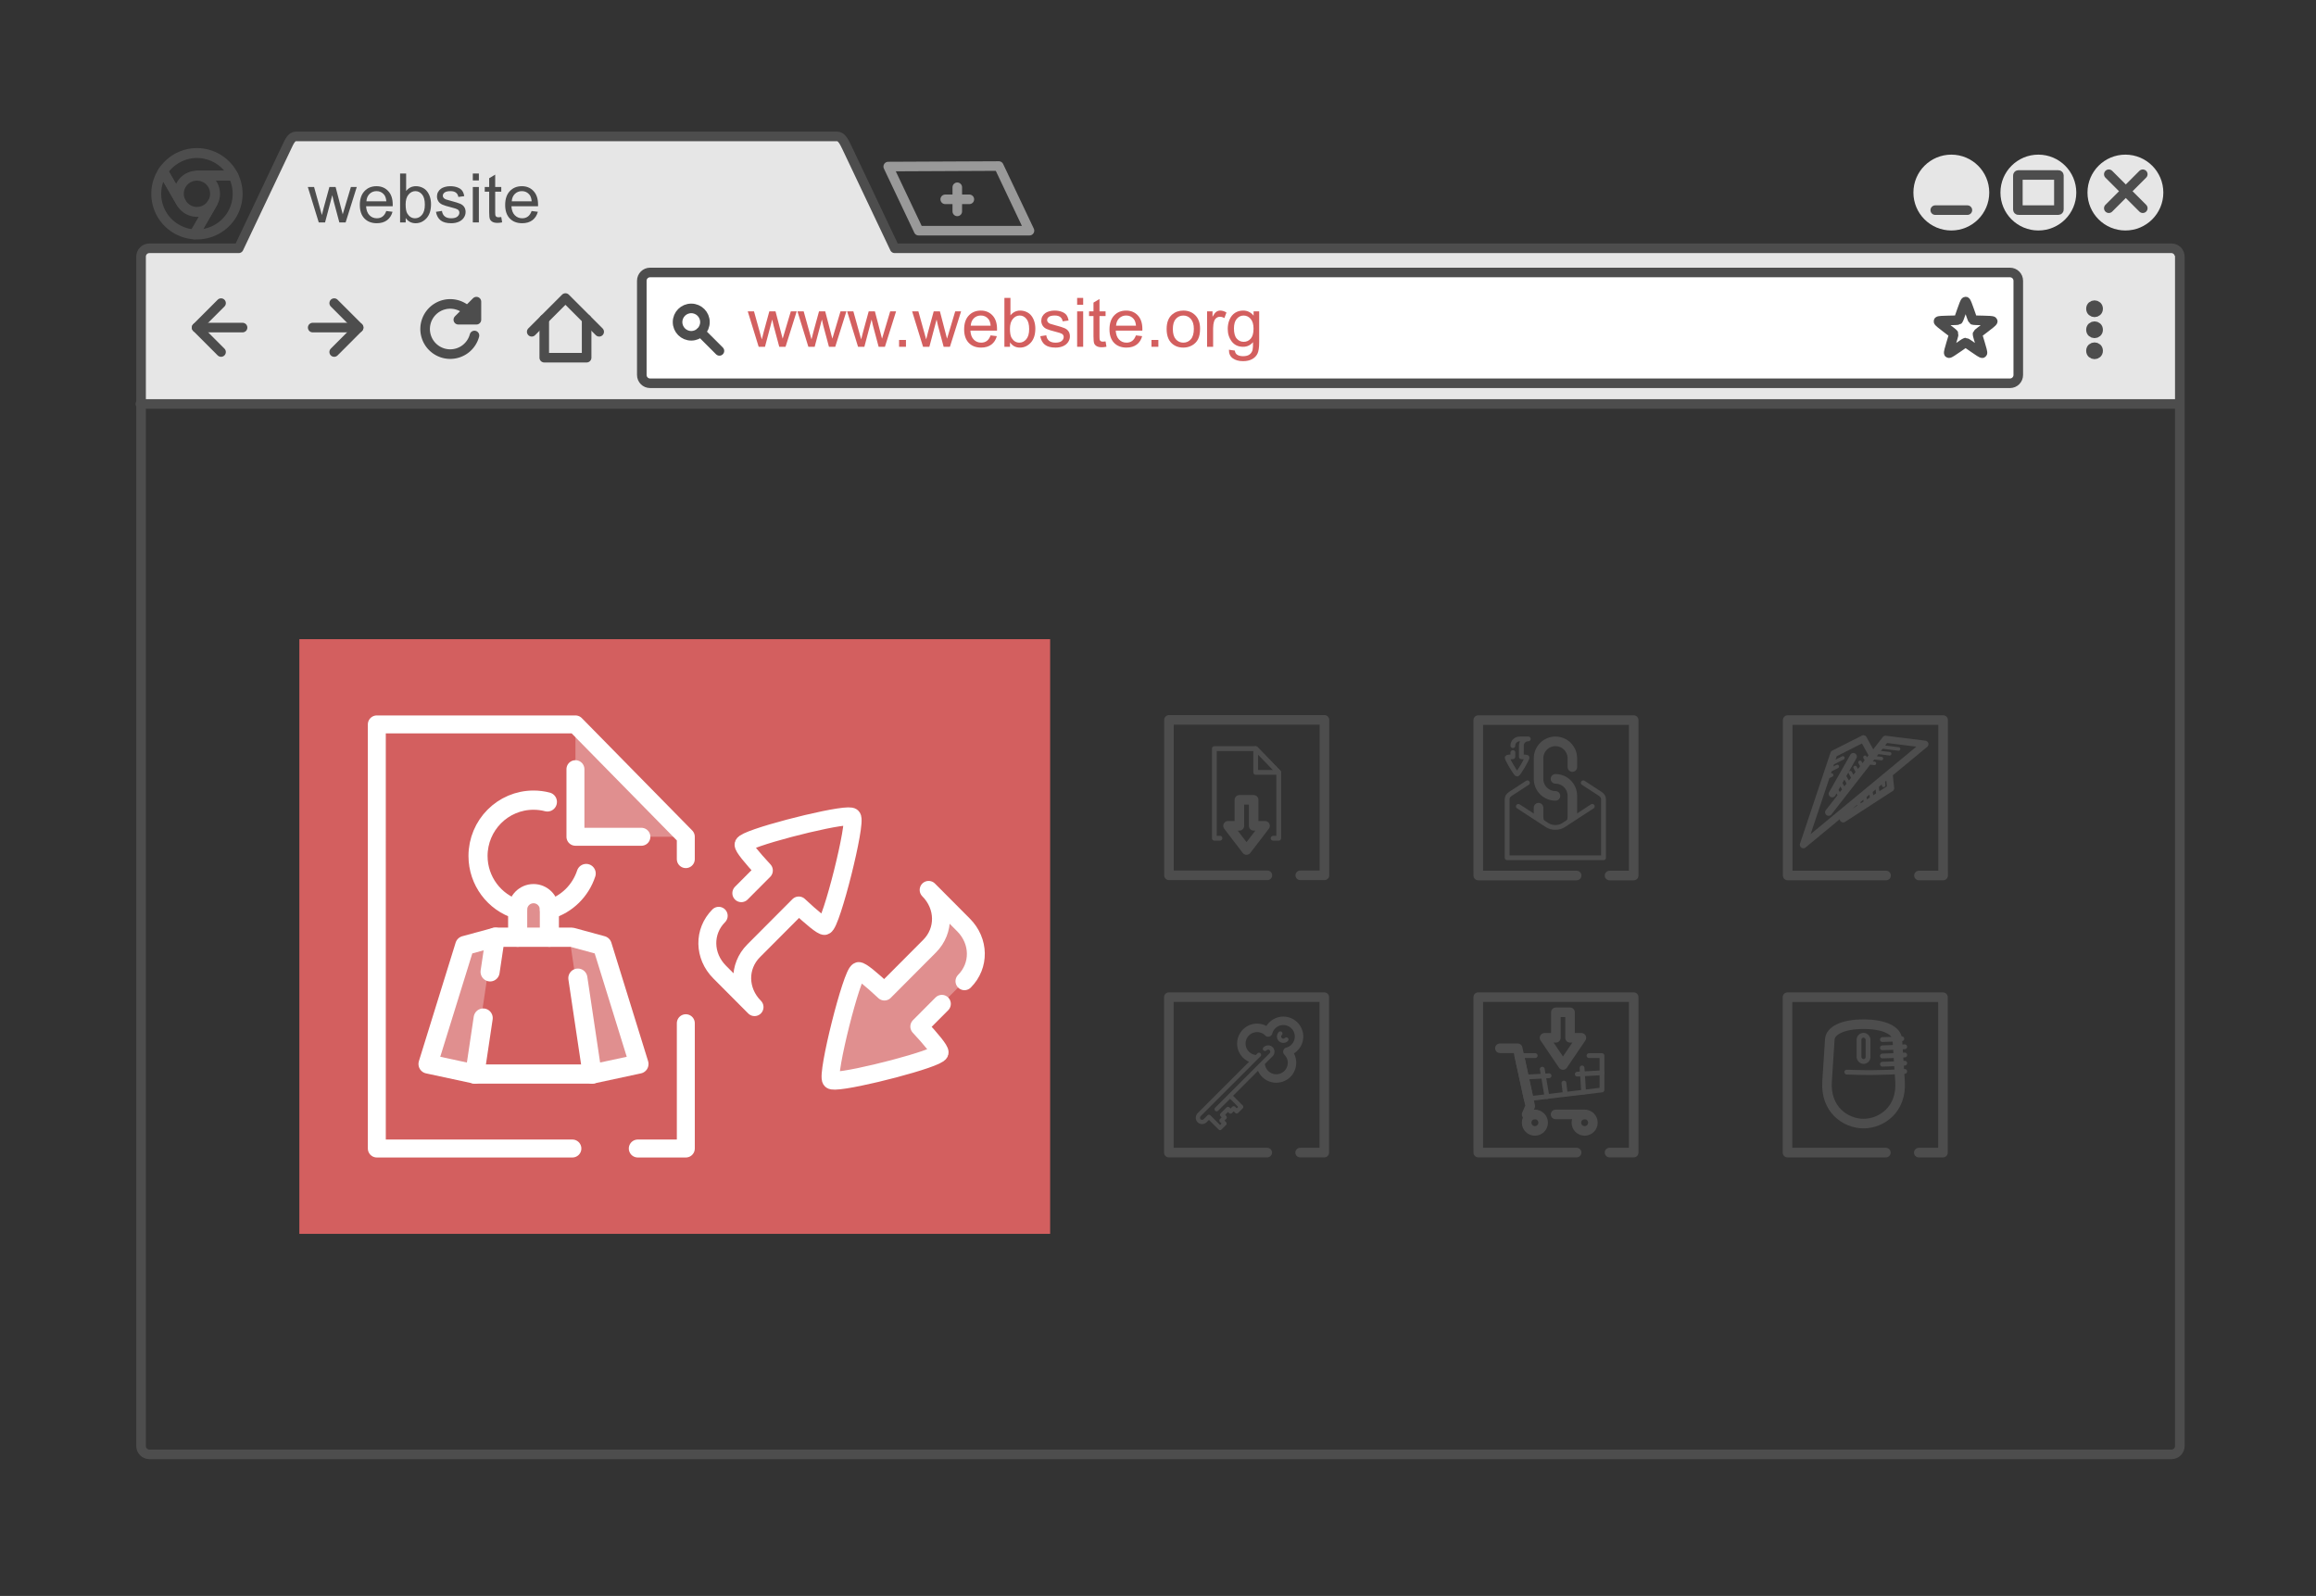 <?xml version="1.0" encoding="UTF-8" standalone="no"?>
<svg
   xmlns:dc="http://purl.org/dc/elements/1.1/"
   xmlns:cc="http://creativecommons.org/ns#"
   xmlns:rdf="http://www.w3.org/1999/02/22-rdf-syntax-ns#"
   xmlns:svg="http://www.w3.org/2000/svg"
   xmlns="http://www.w3.org/2000/svg"
   xmlns:sodipodi="http://sodipodi.sourceforge.net/DTD/sodipodi-0.dtd"
   xmlns:inkscape="http://www.inkscape.org/namespaces/inkscape"
   width="85.445mm"
   height="58.887mm"
   viewBox="0 0 85.445 58.887"
   version="1.1"
   id="svg3276"
   inkscape:version="1.0.2 (e86c870, 2021-01-15)"
   sodipodi:docname="Webbrowser.svg">
  <rect x="0" y="0" width="85.445" height="58.887" fill="#333333" stroke="none"/>
  <title
     id="title3812">Webbrowser</title>
  <defs
     id="defs3270">
    <linearGradient
       gradientTransform="matrix(0.781,0,0,0.781,226.344,315.563)"
       id="a-0"
       y2="173.666"
       x2="127.47"
       y1="82.259"
       x1="127.47"
       gradientUnits="userSpaceOnUse">
      <stop
         id="stop4138-3"
         offset="0%"
         stop-color="#86BBE5" />
      <stop
         id="stop4140-1"
         offset="100%"
         stop-color="#1072BA" />
    </linearGradient>
    <clipPath
       clipPathUnits="userSpaceOnUse"
       id="clipPath4245-3">
      <path
         inkscape:connector-curvature="0"
         id="path4247-7"
         style="color:#000000;clip-rule:nonzero;display:inline;overflow:visible;visibility:visible;opacity:0.2;isolation:auto;mix-blend-mode:normal;color-interpolation:sRGB;color-interpolation-filters:linearRGB;solid-color:#000000;solid-opacity:1;vector-effect:none;fill:#000000;fill-opacity:1;fill-rule:nonzero;stroke:none;stroke-width:1.928;stroke-linecap:round;stroke-linejoin:round;stroke-miterlimit:4;stroke-dasharray:none;stroke-dashoffset:0;stroke-opacity:1;marker:none;color-rendering:auto;image-rendering:auto;shape-rendering:auto;text-rendering:auto;enable-background:accumulate"
         d="m 158.717,222.691 2.057,3.177 5.306,8.196 c 0.811,1.252 0.811,3.268 0,4.52 l -5.306,8.196 -2.057,3.177 h -20.578 v -27.265 z"
         sodipodi:nodetypes="cccccc" />
    </clipPath>
  </defs>
  <sodipodi:namedview
     id="base"
     pagecolor="#ffffff"
     bordercolor="#666666"
     borderopacity="1.0"
     inkscape:pageopacity="0.0"
     inkscape:pageshadow="2"
     inkscape:zoom="1.7669971"
     inkscape:cx="84.010177"
     inkscape:cy="96.942306"
     inkscape:document-units="mm"
     inkscape:current-layer="g4473-5"
     inkscape:document-rotation="0"
     showgrid="false"
     lock-margins="true"
     fit-margin-top="5"
     fit-margin-left="5"
     fit-margin-right="5"
     fit-margin-bottom="5"
     inkscape:window-width="944"
     inkscape:window-height="1041"
     inkscape:window-x="0"
     inkscape:window-y="0"
     inkscape:window-maximized="0" />
  <g
     inkscape:label="Calque 1"
     inkscape:groupmode="layer"
     id="layer1"
     transform="translate(-51.772,-77.146)">
    <g
       style="stroke-width:41.788"
       transform="matrix(0.015,0,0,0.015,54.152,78.042)"
       id="g4473-5">
      <path
         style="color:#000000;clip-rule:nonzero;display:inline;overflow:visible;visibility:visible;opacity:1;isolation:auto;mix-blend-mode:normal;color-interpolation:sRGB;color-interpolation-filters:linearRGB;solid-color:#000000;solid-opacity:1;vector-effect:none;fill:none;fill-opacity:1;fill-rule:nonzero;stroke:#4d4d4d;stroke-width:24.381;stroke-linecap:round;stroke-linejoin:round;stroke-miterlimit:4;stroke-dasharray:none;stroke-dashoffset:0;stroke-opacity:1;marker:none;color-rendering:auto;image-rendering:auto;shape-rendering:auto;text-rendering:auto;enable-background:accumulate;font-variation-settings:normal;stop-color:#000000;stop-opacity:1"
         d="m 238.94,467.027 c 16.791,29.028 47.077,47.687 80.546,49.79 l 44.821,-77.632 -1.168,1.902 c -3.833,5.939 -9.023,10.88 -15.143,14.416 -21.302,12.299 -48.541,5.004 -60.847,-16.294 v 0 l -0.007,-0.012 -44.814,-77.62 c -21.04,31.662 -22.353,72.503 -3.389,105.45 z"
         id="path4391-2"
         inkscape:connector-curvature="0"
         sodipodi:nodetypes="ccccccccccc" />
      <path
         sodipodi:nodetypes="ccccccccccc"
         inkscape:connector-curvature="0"
         id="path4426-8"
         d="m 325.721,316.717 c -33.534,0.027 -64.837,16.927 -83.392,44.86 l 44.821,77.632 -1.063,-1.963 c -3.227,-6.288 -4.911,-13.254 -4.913,-20.322 1.6e-4,-24.598 19.937,-44.54 44.534,-44.548 v 0 l 0.014,-2.1e-4 89.628,-1e-5 C 398.45,338.324 363.737,316.767 325.721,316.716 Z"
         style="color:#000000;clip-rule:nonzero;display:inline;overflow:visible;visibility:visible;opacity:1;isolation:auto;mix-blend-mode:normal;color-interpolation:sRGB;color-interpolation-filters:linearRGB;solid-color:#000000;solid-opacity:1;vector-effect:none;fill:none;fill-opacity:1;fill-rule:nonzero;stroke:#4d4d4d;stroke-width:24.381;stroke-linecap:round;stroke-linejoin:round;stroke-miterlimit:4;stroke-dasharray:none;stroke-dashoffset:0;stroke-opacity:1;marker:none;color-rendering:auto;image-rendering:auto;shape-rendering:auto;text-rendering:auto;enable-background:accumulate;font-variation-settings:normal;stop-color:#000000;stop-opacity:1"
         inkscape:transform-center-x="-3.1178205"
         inkscape:transform-center-y="-38.961174" />
      <path
         inkscape:transform-center-y="27.773285"
         inkscape:transform-center-x="-46.942735"
         style="color:#000000;clip-rule:nonzero;display:inline;overflow:visible;visibility:visible;opacity:1;isolation:auto;mix-blend-mode:normal;color-interpolation:sRGB;color-interpolation-filters:linearRGB;solid-color:#000000;solid-opacity:1;vector-effect:none;fill:none;fill-opacity:1;fill-rule:nonzero;stroke:#4d4d4d;stroke-width:24.381;stroke-linecap:round;stroke-linejoin:round;stroke-miterlimit:4;stroke-dasharray:none;stroke-dashoffset:0;stroke-opacity:1;marker:none;color-rendering:auto;image-rendering:auto;shape-rendering:auto;text-rendering:auto;enable-background:accumulate;font-variation-settings:normal;stop-color:#000000;stop-opacity:1"
         d="m 412.503,467.027 c 16.744,-29.055 17.759,-64.614 2.846,-94.65 l -89.642,-2.1e-4 2.231,0.061 c 7.059,0.35 13.934,2.374 20.056,5.906 21.302,12.299 28.605,39.536 16.312,60.842 v 0 l -0.007,0.012 -44.814,77.62 c 37.94,2.39 73.966,-16.893 93.017,-49.79 z"
         id="path4432-9"
         inkscape:connector-curvature="0"
         sodipodi:nodetypes="ccccccccccc" />
    </g>
    <g
       id="g6032-8-2"
       style="stroke-width:1.232"
       transform="matrix(0.574,0,0,0.574,40.165,154.967)">
      <path
         id="path3769"
         style="color:#000000;clip-rule:nonzero;display:inline;overflow:visible;visibility:visible;opacity:1;isolation:auto;mix-blend-mode:normal;color-interpolation:sRGB;color-interpolation-filters:linearRGB;solid-color:#000000;solid-opacity:1;vector-effect:none;fill:#e6e6e6;fill-opacity:1;fill-rule:nonzero;stroke:none;stroke-width:2.504;stroke-linecap:round;stroke-linejoin:round;stroke-miterlimit:4;stroke-dasharray:none;stroke-dashoffset:0;stroke-opacity:1;marker:none;color-rendering:auto;image-rendering:auto;shape-rendering:auto;text-rendering:auto;enable-background:accumulate;font-variation-settings:normal;paint-order:markers fill stroke;stop-color:#000000;stop-opacity:1"
         d="M 41.111 19.566 C 40.501 19.566 40.181 20.332 39.822 21.088 L 33.156 35.137 L 20.723 35.137 C 20.082 35.137 19.566 35.652 19.566 36.293 L 19.566 56.375 C 19.566 56.405 19.589 56.428 19.619 56.428 L 303.32 56.428 C 303.35 56.428 303.375 56.405 303.375 56.375 L 303.375 36.293 C 303.375 35.652 302.86 35.137 302.219 35.137 L 124.477 35.137 L 117.812 21.088 C 117.457 20.338 117.073 19.566 116.473 19.566 L 41.111 19.566 z "
         transform="matrix(0.461,0,0,0.461,20.223,-135.631)" />
      <path
         sodipodi:nodetypes="sssssssss"
         inkscape:connector-curvature="0"
         id="rect4709-6-1"
         d="m 62.006,-118.061 h 87.405 c 0.295,0 0.533,0.238 0.533,0.533 v 6.055 c 0,0.295 -0.238,0.533 -0.533,0.533 H 62.006 c -0.295,0 -0.533,-0.238 -0.533,-0.533 v -6.055 c 0,-0.295 0.238,-0.533 0.533,-0.533 z"
         style="color:#000000;clip-rule:nonzero;display:inline;overflow:visible;visibility:visible;opacity:1;isolation:auto;mix-blend-mode:normal;color-interpolation:sRGB;color-interpolation-filters:linearRGB;solid-color:#000000;solid-opacity:1;vector-effect:none;fill:#ffffff;fill-opacity:1;fill-rule:nonzero;stroke:#4d4d4d;stroke-width:0.616;stroke-linecap:round;stroke-linejoin:round;stroke-miterlimit:4;stroke-dasharray:none;stroke-dashoffset:0;stroke-opacity:1;marker:none;color-rendering:auto;image-rendering:auto;shape-rendering:auto;text-rendering:auto;enable-background:accumulate" />
      <path
         sodipodi:nodetypes="sccssssssssccss"
         inkscape:connector-curvature="0"
         id="rect4711-3-5"
         transform="scale(0.265)"
         d="m 148.06,-478.52 c -1.064,0 -1.621,1.334 -2.246,2.652 l -11.613,24.486 h -21.663 c -1.117,0 -2.016,0.899 -2.016,2.016 v 288.525 c 0,1.117 0.899,2.016 2.016,2.016 h 490.453 c 1.117,0 2.016,-0.899 2.016,-2.016 v -288.525 c 0,-1.117 -0.899,-2.016 -2.016,-2.016 H 293.31 l -11.613,-24.486 c -0.619,-1.306 -1.288,-2.652 -2.333,-2.652 z"
         style="color:#000000;clip-rule:nonzero;display:inline;overflow:visible;visibility:visible;opacity:1;isolation:auto;mix-blend-mode:normal;color-interpolation:sRGB;color-interpolation-filters:linearRGB;solid-color:#000000;solid-opacity:1;vector-effect:none;fill:none;fill-opacity:1;fill-rule:nonzero;stroke:#4d4d4d;stroke-width:2.328;stroke-linecap:round;stroke-linejoin:round;stroke-miterlimit:4;stroke-dasharray:none;stroke-dashoffset:0;stroke-opacity:1;marker:none;color-rendering:auto;image-rendering:auto;shape-rendering:auto;text-rendering:auto;enable-background:accumulate" />
      <path
         sodipodi:nodetypes="ccccc"
         inkscape:connector-curvature="0"
         id="path4725-9-3"
         d="m 77.312,-124.87 7.107,-0.033 1.97,4.154 h -7.123 z"
         style="opacity:1;vector-effect:none;fill:none;fill-opacity:1;fill-rule:evenodd;stroke:#999999;stroke-width:0.616;stroke-linecap:round;stroke-linejoin:round;stroke-miterlimit:4;stroke-dasharray:none;stroke-dashoffset:0;stroke-opacity:1;marker:none" />
      <g
         transform="translate(0,0.023)"
         id="g4788-0-3"
         style="stroke-width:1.232">
        <path
           style="color:#000000;clip-rule:nonzero;display:inline;overflow:visible;visibility:visible;opacity:1;isolation:auto;mix-blend-mode:normal;color-interpolation:sRGB;color-interpolation-filters:linearRGB;solid-color:#000000;solid-opacity:1;vector-effect:none;fill:none;fill-opacity:1;fill-rule:nonzero;stroke:#4d4d4d;stroke-width:0.616;stroke-linecap:round;stroke-linejoin:round;stroke-miterlimit:4;stroke-dasharray:none;stroke-dashoffset:0;stroke-opacity:1;marker:none;color-rendering:auto;image-rendering:auto;shape-rendering:auto;text-rendering:auto;enable-background:accumulate"
           d="m 57.926,-115.079 v 2.472 h -2.723 v -2.472"
           id="rect4754-0-3"
           inkscape:connector-curvature="0"
           sodipodi:nodetypes="cccc" />
        <path
           style="color:#000000;clip-rule:nonzero;display:inline;overflow:visible;visibility:visible;opacity:1;isolation:auto;mix-blend-mode:normal;color-interpolation:sRGB;color-interpolation-filters:linearRGB;solid-color:#000000;solid-opacity:1;vector-effect:none;fill:none;fill-opacity:1;fill-rule:nonzero;stroke:#4d4d4d;stroke-width:0.616;stroke-linecap:round;stroke-linejoin:round;stroke-miterlimit:4;stroke-dasharray:none;stroke-dashoffset:0;stroke-opacity:1;marker:none;color-rendering:auto;image-rendering:auto;shape-rendering:auto;text-rendering:auto;enable-background:accumulate"
           d="m 54.397,-114.273 2.168,-2.168 2.168,2.168"
           id="rect4760-4-4"
           inkscape:connector-curvature="0"
           sodipodi:nodetypes="ccc" />
      </g>
      <g
         transform="translate(0,0.067)"
         id="g4823-3-6"
         style="stroke-width:1.232">
        <path
           style="color:#000000;clip-rule:nonzero;display:inline;overflow:visible;visibility:visible;opacity:1;isolation:auto;mix-blend-mode:normal;color-interpolation:sRGB;color-interpolation-filters:linearRGB;solid-color:#000000;solid-opacity:1;vector-effect:none;fill:none;fill-opacity:1;fill-rule:nonzero;stroke:#4d4d4d;stroke-width:0.616;stroke-linecap:round;stroke-linejoin:round;stroke-miterlimit:4;stroke-dasharray:none;stroke-dashoffset:0;stroke-opacity:1;marker:none;color-rendering:auto;image-rendering:auto;shape-rendering:auto;text-rendering:auto;enable-background:accumulate"
           id="path4790-0-5"
           sodipodi:type="arc"
           sodipodi:cx="49.158516"
           sodipodi:cy="-114.49442"
           sodipodi:rx="1.6131284"
           sodipodi:ry="1.6131284"
           sodipodi:start="0.26179939"
           sodipodi:end="5.4650368"
           sodipodi:open="true"
           sodipodi:arc-type="arc"
           d="m 50.717,-114.077 a 1.613,1.613 0 0 1 -1.545,1.196 1.613,1.613 0 0 1 -1.564,-1.17 1.613,1.613 0 0 1 0.71,-1.82 1.613,1.613 0 0 1 1.943,0.199" />
        <path
           sodipodi:nodetypes="cccc"
           inkscape:connector-curvature="0"
           id="rect4760-9-8-3"
           d="m 50.843,-116.254 v 1.163 h -1.163 z"
           style="color:#000000;clip-rule:nonzero;display:inline;overflow:visible;visibility:visible;opacity:1;isolation:auto;mix-blend-mode:normal;color-interpolation:sRGB;color-interpolation-filters:linearRGB;solid-color:#000000;solid-opacity:1;vector-effect:none;fill:#4d4d4d;fill-opacity:1;fill-rule:nonzero;stroke:#4d4d4d;stroke-width:0.616;stroke-linecap:round;stroke-linejoin:round;stroke-miterlimit:4;stroke-dasharray:none;stroke-dashoffset:0;stroke-opacity:1;marker:none;color-rendering:auto;image-rendering:auto;shape-rendering:auto;text-rendering:auto;enable-background:accumulate" />
      </g>
      <g
         style="stroke-width:1.381"
         transform="matrix(0.892,0,0,0.893,4.645,-12.239)"
         id="g4848-5-1">
        <path
           style="opacity:1;vector-effect:none;fill:none;fill-opacity:1;fill-rule:evenodd;stroke:#4d4d4d;stroke-width:0.69;stroke-linecap:round;stroke-linejoin:round;stroke-miterlimit:4;stroke-dasharray:none;stroke-dashoffset:0;stroke-opacity:1;marker:none"
           d="m 39.993,-114.536 h 3.31"
           id="path4825-5-5"
           inkscape:connector-curvature="0" />
        <path
           id="path4829-4-2"
           style="opacity:1;vector-effect:none;fill:none;fill-opacity:1;fill-rule:evenodd;stroke:#4d4d4d;stroke-width:0.69;stroke-linecap:round;stroke-linejoin:round;stroke-miterlimit:4;stroke-dasharray:none;stroke-dashoffset:0;stroke-opacity:1;marker:none"
           d="m 41.543,-112.777 1.76,-1.76 -1.76,-1.76"
           inkscape:connector-curvature="0"
           sodipodi:nodetypes="ccc" />
      </g>
      <g
         id="g4854-8-7"
         transform="matrix(-0.892,0,0,0.893,71.486,-12.239)"
         style="stroke-width:1.381">
        <path
           inkscape:connector-curvature="0"
           id="path4850-4-0"
           d="m 39.993,-114.536 h 3.31"
           style="opacity:1;vector-effect:none;fill:none;fill-opacity:1;fill-rule:evenodd;stroke:#4d4d4d;stroke-width:0.69;stroke-linecap:round;stroke-linejoin:round;stroke-miterlimit:4;stroke-dasharray:none;stroke-dashoffset:0;stroke-opacity:1;marker:none" />
        <path
           sodipodi:nodetypes="ccc"
           inkscape:connector-curvature="0"
           d="m 41.543,-112.777 1.76,-1.76 -1.76,-1.76"
           style="opacity:1;vector-effect:none;fill:none;fill-opacity:1;fill-rule:evenodd;stroke:#4d4d4d;stroke-width:0.69;stroke-linecap:round;stroke-linejoin:round;stroke-miterlimit:4;stroke-dasharray:none;stroke-dashoffset:0;stroke-opacity:1;marker:none"
           id="path4852-6-9" />
      </g>
      <g
         id="g4867-2-4"
         style="stroke-width:1.232">
        <circle
           style="color:#000000;clip-rule:nonzero;display:inline;overflow:visible;visibility:visible;opacity:1;isolation:auto;mix-blend-mode:normal;color-interpolation:sRGB;color-interpolation-filters:linearRGB;solid-color:#000000;solid-opacity:1;vector-effect:none;fill:none;fill-opacity:1;fill-rule:nonzero;stroke:#4d4d4d;stroke-width:0.616;stroke-linecap:round;stroke-linejoin:round;stroke-miterlimit:4;stroke-dasharray:none;stroke-dashoffset:0;stroke-opacity:1;marker:none;color-rendering:auto;image-rendering:auto;shape-rendering:auto;text-rendering:auto;enable-background:accumulate"
           id="path4856-8-6"
           cx="64.651"
           cy="-114.872"
           r="0.88" />
        <path
           style="opacity:1;vector-effect:none;fill:none;fill-opacity:1;fill-rule:evenodd;stroke:#4d4d4d;stroke-width:0.616;stroke-linecap:round;stroke-linejoin:round;stroke-miterlimit:4;stroke-dasharray:none;stroke-dashoffset:0;stroke-opacity:1;marker:none"
           d="m 65.253,-114.23 1.209,1.209"
           id="path4858-7-9"
           inkscape:connector-curvature="0"
           sodipodi:nodetypes="cc" />
      </g>
      <g
         transform="translate(-81.76)"
         style="fill:#4d4d4d;fill-opacity:1;stroke-width:1.232"
         id="g4878-2-0">
        <circle
           style="color:#000000;clip-rule:nonzero;display:inline;overflow:visible;visibility:visible;opacity:1;isolation:auto;mix-blend-mode:normal;color-interpolation:sRGB;color-interpolation-filters:linearRGB;solid-color:#000000;solid-opacity:1;vector-effect:none;fill:#4d4d4d;fill-opacity:1;fill-rule:nonzero;stroke:#4d4d4d;stroke-width:0.616;stroke-linecap:round;stroke-linejoin:round;stroke-miterlimit:4;stroke-dasharray:none;stroke-dashoffset:0;stroke-opacity:1;marker:none;color-rendering:auto;image-rendering:auto;shape-rendering:auto;text-rendering:auto;enable-background:accumulate"
           id="path4869-8-2"
           cx="236.606"
           cy="-115.73"
           r="0.23" />
        <circle
           r="0.23"
           cy="-113.028"
           cx="236.606"
           id="circle4871-3-4"
           style="color:#000000;clip-rule:nonzero;display:inline;overflow:visible;visibility:visible;opacity:1;isolation:auto;mix-blend-mode:normal;color-interpolation:sRGB;color-interpolation-filters:linearRGB;solid-color:#000000;solid-opacity:1;vector-effect:none;fill:#4d4d4d;fill-opacity:1;fill-rule:nonzero;stroke:#4d4d4d;stroke-width:0.616;stroke-linecap:round;stroke-linejoin:round;stroke-miterlimit:4;stroke-dasharray:none;stroke-dashoffset:0;stroke-opacity:1;marker:none;color-rendering:auto;image-rendering:auto;shape-rendering:auto;text-rendering:auto;enable-background:accumulate" />
        <circle
           style="color:#000000;clip-rule:nonzero;display:inline;overflow:visible;visibility:visible;opacity:1;isolation:auto;mix-blend-mode:normal;color-interpolation:sRGB;color-interpolation-filters:linearRGB;solid-color:#000000;solid-opacity:1;vector-effect:none;fill:#4d4d4d;fill-opacity:1;fill-rule:nonzero;stroke:#4d4d4d;stroke-width:0.616;stroke-linecap:round;stroke-linejoin:round;stroke-miterlimit:4;stroke-dasharray:none;stroke-dashoffset:0;stroke-opacity:1;marker:none;color-rendering:auto;image-rendering:auto;shape-rendering:auto;text-rendering:auto;enable-background:accumulate"
           id="circle4873-7-0"
           cx="236.606"
           cy="-114.379"
           r="0.23" />
      </g>
      <path
         sodipodi:nodetypes="sccccsccccs"
         inkscape:connector-curvature="0"
         id="path4882-0-0"
         d="m 143.239,-116.24 c 0.081,0 0.428,1.182 0.493,1.23 0.065,0.048 1.297,0.012 1.322,0.089 0.025,0.077 -0.992,0.772 -1.017,0.849 -0.025,0.077 0.389,1.237 0.324,1.285 -0.065,0.048 -1.041,-0.705 -1.122,-0.705 -0.081,0 -1.056,0.753 -1.122,0.705 -0.065,-0.048 0.349,-1.208 0.324,-1.285 -0.025,-0.077 -1.042,-0.772 -1.017,-0.849 0.025,-0.077 1.256,-0.041 1.322,-0.089 0.065,-0.048 0.412,-1.23 0.493,-1.23 z"
         inkscape:transform-center-y="-0.17409114"
         inkscape:transform-center-x="2.0481562e-06"
         style="color:#000000;clip-rule:nonzero;display:inline;overflow:visible;visibility:visible;opacity:1;isolation:auto;mix-blend-mode:normal;color-interpolation:sRGB;color-interpolation-filters:linearRGB;solid-color:#000000;solid-opacity:1;vector-effect:none;fill:none;fill-opacity:1;fill-rule:nonzero;stroke:#4d4d4d;stroke-width:0.641;stroke-linecap:round;stroke-linejoin:round;stroke-miterlimit:4;stroke-dasharray:none;stroke-dashoffset:0;stroke-opacity:1;marker:none;color-rendering:auto;image-rendering:auto;shape-rendering:auto;text-rendering:auto;enable-background:accumulate"
         transform="matrix(0.961,0,0,0.961,8.906,-4.486)" />
      <path
         sodipodi:nodetypes="cc"
         inkscape:connector-curvature="0"
         id="path4900-2-0"
         d="M 29.242,-109.61 H 160.074"
         style="opacity:1;vector-effect:none;fill:none;fill-opacity:1;fill-rule:evenodd;stroke:#4d4d4d;stroke-width:0.616;stroke-linecap:round;stroke-linejoin:round;stroke-miterlimit:4;stroke-dasharray:none;stroke-dashoffset:0;stroke-opacity:1;marker:none" />
    </g>
    <g
       id="g2755"
       transform="translate(163.378,-77.956)">
      <g
         id="g2892">
        <rect
           style="fill:#d35f5f;fill-opacity:1;stroke-width:0.323;stroke-linecap:square;stroke-linejoin:round;stroke-miterlimit:4;stroke-dasharray:none;paint-order:markers fill stroke;stop-color:#000000"
           id="rect2795"
           width="27.699"
           height="21.942"
           x="-97.287"
           y="178.686"
           rx="0"
           ry="0"
           transform="translate(-3.275)" />
        <g
           id="g4066-5"
           transform="matrix(0.707,0,0,0.707,-108.215,175.141)">
          <path
             style="opacity:0.3;vector-effect:none;fill:#ffffff;fill-opacity:1;fill-rule:evenodd;stroke:none;stroke-width:0.937;stroke-linecap:round;stroke-linejoin:round;stroke-miterlimit:4;stroke-dasharray:none;stroke-dashoffset:0;stroke-opacity:1;marker:none"
             d="m 25.232,9.463 5.76,5.863 -5.759,-1.43e-4 z"
             id="path4816-7-4"
             inkscape:connector-curvature="0"
             sodipodi:nodetypes="cccc" />
          <path
             inkscape:connector-curvature="0"
             id="path4040-4"
             d="m 24.925,20.626 1.066,7.145 2.444,-0.526 -1.917,-6.186 z"
             style="opacity:0.3;vector-effect:none;fill:#ffffff;fill-opacity:1;fill-rule:evenodd;stroke:none;stroke-width:0.265px;stroke-linecap:butt;stroke-linejoin:miter;stroke-miterlimit:4;stroke-dasharray:none;stroke-dashoffset:0;stroke-opacity:1" />
          <path
             inkscape:connector-curvature="0"
             id="path4029-8"
             d="m 20.933,20.626 -1.593,0.434 -1.917,6.186 2.444,0.526 z"
             style="opacity:0.3;fill:#ffffff;fill-opacity:1;fill-rule:evenodd;stroke:none;stroke-width:0.265px;stroke-linecap:butt;stroke-linejoin:miter;stroke-opacity:1" />
          <g
             id="g3932-1"
             transform="matrix(1.837,4.5961941e-5,4.5961941e-5,1.837,124.394,-6.03)"
             style="stroke-width:0.544">
            <g
               style="opacity:1;vector-effect:none;fill:none;fill-opacity:1;stroke:#4d4d4d;stroke-width:2.147;stroke-linecap:round;stroke-linejoin:round;stroke-miterlimit:4;stroke-dasharray:none;stroke-dashoffset:0;stroke-opacity:1;marker:none"
               transform="matrix(0.237,-5.9401412e-6,-5.9416778e-6,0.238,-4.795,-29.463)"
               id="g4470-5-2">
              <path
                 id="path4466-0-7"
                 style="color:#000000;font-style:normal;font-variant:normal;font-weight:normal;font-stretch:normal;font-size:medium;line-height:normal;font-family:sans-serif;text-indent:0;text-align:start;text-decoration:none;text-decoration-line:none;text-decoration-style:solid;text-decoration-color:#000000;letter-spacing:normal;word-spacing:normal;text-transform:none;writing-mode:lr-tb;direction:ltr;baseline-shift:baseline;text-anchor:start;white-space:normal;clip-rule:nonzero;display:inline;overflow:visible;visibility:visible;opacity:1;isolation:auto;mix-blend-mode:normal;color-interpolation:sRGB;color-interpolation-filters:linearRGB;solid-color:#000000;solid-opacity:1;vector-effect:none;fill:none;fill-opacity:1;fill-rule:nonzero;stroke:#ffffff;stroke-width:2.147;stroke-linecap:round;stroke-linejoin:round;stroke-miterlimit:4;stroke-dasharray:none;stroke-dashoffset:0;stroke-opacity:1;marker:none;color-rendering:auto;image-rendering:auto;shape-rendering:auto;text-rendering:auto;enable-background:accumulate"
                 d="m -187.651,179.373 2.706,-2.706 c -1.441,-1.546 -2.506,-2.833 -2.436,-3.108 0.181,-0.718 10.225,-3.313 12.548,-3.352 h 1e-5 c 0.24,-0.004 0.398,0.019 0.453,0.075 0.593,0.593 -2.484,12.801 -3.277,13.001 -0.275,0.069 -1.561,-0.995 -3.106,-2.435 l -5.414,5.411 c -1.863,1.863 -1.815,4.787 0.113,6.715 l -4.181,-4.181 c -1.928,-1.928 -1.976,-4.851 -0.113,-6.715"
                 inkscape:connector-curvature="0"
                 sodipodi:nodetypes="cccccccccccc" />
              <path
                 sodipodi:nodetypes="cccccccccccc"
                 inkscape:connector-curvature="0"
                 d="m -163.611,192.588 -2.706,2.706 c 1.441,1.546 2.506,2.833 2.436,3.108 -0.181,0.718 -10.225,3.313 -12.547,3.352 h -2e-5 c -0.24,0.004 -0.398,-0.019 -0.453,-0.075 -0.593,-0.593 2.484,-12.801 3.277,-13.001 0.275,-0.069 1.561,0.995 3.106,2.435 l 5.414,-5.411 c 1.863,-1.863 1.815,-4.787 -0.113,-6.715 l 4.181,4.181 c 1.928,1.928 1.976,4.851 0.113,6.715"
                 style="color:#000000;font-style:normal;font-variant:normal;font-weight:normal;font-stretch:normal;font-size:medium;line-height:normal;font-family:sans-serif;font-variation-settings:normal;text-indent:0;text-align:start;text-decoration:none;text-decoration-line:none;text-decoration-style:solid;text-decoration-color:#000000;letter-spacing:normal;word-spacing:normal;text-transform:none;writing-mode:lr-tb;direction:ltr;baseline-shift:baseline;text-anchor:start;white-space:normal;clip-rule:nonzero;display:inline;overflow:visible;visibility:visible;opacity:0.3;isolation:auto;mix-blend-mode:normal;color-interpolation:sRGB;color-interpolation-filters:linearRGB;solid-color:#000000;solid-opacity:1;vector-effect:none;fill:#ffffff;fill-opacity:1;fill-rule:nonzero;stroke:none;stroke-width:2.147;stroke-linecap:round;stroke-linejoin:round;stroke-miterlimit:4;stroke-dasharray:none;stroke-dashoffset:0;stroke-opacity:1;marker:none;color-rendering:auto;image-rendering:auto;shape-rendering:auto;text-rendering:auto;enable-background:accumulate;stop-color:#000000;stop-opacity:1"
                 id="path2799" />
              <path
                 sodipodi:nodetypes="cccccccccccc"
                 inkscape:connector-curvature="0"
                 d="m -163.611,192.588 -2.706,2.706 c 1.441,1.546 2.506,2.833 2.436,3.108 -0.181,0.718 -10.225,3.313 -12.547,3.352 h -2e-5 c -0.24,0.004 -0.398,-0.019 -0.453,-0.075 -0.593,-0.593 2.484,-12.801 3.277,-13.001 0.275,-0.069 1.561,0.995 3.106,2.435 l 5.414,-5.411 c 1.863,-1.863 1.815,-4.787 -0.113,-6.715 l 4.181,4.181 c 1.928,1.928 1.976,4.851 0.113,6.715"
                 style="color:#000000;font-style:normal;font-variant:normal;font-weight:normal;font-stretch:normal;font-size:medium;line-height:normal;font-family:sans-serif;text-indent:0;text-align:start;text-decoration:none;text-decoration-line:none;text-decoration-style:solid;text-decoration-color:#000000;letter-spacing:normal;word-spacing:normal;text-transform:none;writing-mode:lr-tb;direction:ltr;baseline-shift:baseline;text-anchor:start;white-space:normal;clip-rule:nonzero;display:inline;overflow:visible;visibility:visible;opacity:1;isolation:auto;mix-blend-mode:normal;color-interpolation:sRGB;color-interpolation-filters:linearRGB;solid-color:#000000;solid-opacity:1;vector-effect:none;fill:none;fill-opacity:1;fill-rule:nonzero;stroke:#ffffff;stroke-width:2.147;stroke-linecap:round;stroke-linejoin:round;stroke-miterlimit:4;stroke-dasharray:none;stroke-dashoffset:0;stroke-opacity:1;marker:none;color-rendering:auto;image-rendering:auto;shape-rendering:auto;text-rendering:auto;enable-background:accumulate"
                 id="path4468-8-7" />
            </g>
          </g>
          <g
             id="g4018-5"
             transform="matrix(1.837,4.5961941e-5,4.5961941e-5,1.837,81.058,-5.573)"
             style="stroke-width:0.544">
            <g
               transform="matrix(0.544,-1.3612706e-5,-1.3612706e-5,0.544,89.236,-56.789)"
               inkscape:label="Calque 1"
               id="layer1-6-5">
              <g
                 transform="matrix(0.591,0,0,0.595,-265.058,99.694)"
                 id="g8357-1"
                 style="fill:#e6e6e6;fill-opacity:1;stroke-width:0.918">
                <g
                   style="stroke-width:0.918"
                   id="g8294-8"
                   transform="translate(-47.611,-0.407)">
                  <path
                     style="color:#000000;display:inline;overflow:visible;visibility:visible;opacity:1;vector-effect:none;fill:none;fill-opacity:1;fill-rule:nonzero;stroke:#ffffff;stroke-width:1.687;stroke-linecap:round;stroke-linejoin:round;stroke-miterlimit:4;stroke-dasharray:none;stroke-dashoffset:0;stroke-opacity:1;marker:none;enable-background:accumulate"
                     d="m 121.721,49.827 c 1.566,-0.467 2.76,-1.667 3.253,-3.158 m -3.428,-6.285 c -0.392,-0.101 -0.803,-0.155 -1.227,-0.155 -2.707,1.59e-4 -4.902,2.195 -4.902,4.903 0.002,2.166 1.425,4.075 3.501,4.694"
                     id="circle8313-0"
                     inkscape:connector-curvature="0"
                     sodipodi:nodetypes="cccccc" />
                  <path
                     id="path8310-2"
                     d="m 121.721,52.26 v -2.423 c 0,-0.776 -0.625,-1.401 -1.401,-1.401 -0.776,0 -1.401,0.625 -1.401,1.401 v 2.423"
                     style="color:#000000;display:inline;overflow:visible;visibility:visible;opacity:0.3;vector-effect:none;fill:#ffffff;fill-opacity:1;fill-rule:nonzero;stroke:none;stroke-width:1.687;stroke-linecap:round;stroke-linejoin:round;stroke-miterlimit:4;stroke-dasharray:none;stroke-dashoffset:0;stroke-opacity:1;marker:none;enable-background:accumulate"
                     inkscape:connector-curvature="0"
                     sodipodi:nodetypes="csssc" />
                  <g
                     style="fill:#e6e6e6;fill-opacity:1;stroke-width:0.918"
                     id="g8350-8"
                     transform="translate(1.977)">
                    <path
                       sodipodi:nodetypes="ccccccccc"
                       inkscape:connector-curvature="0"
                       id="rect8299-4"
                       d="m 112.267,52.989 2.696,-0.729 h 6.757 l 2.696,0.729 3.245,10.397 -4.136,0.883 h -10.367 l -4.136,-0.883 z"
                       style="color:#000000;display:inline;overflow:visible;visibility:visible;opacity:1;vector-effect:none;fill:none;fill-opacity:1;fill-rule:nonzero;stroke:#ffffff;stroke-width:1.687;stroke-linecap:round;stroke-linejoin:round;stroke-miterlimit:4;stroke-dasharray:none;stroke-dashoffset:0;stroke-opacity:1;marker:none;enable-background:accumulate" />
                    <path
                       inkscape:connector-curvature="0"
                       id="path4004-9"
                       d="m 114.963,52.26 -0.457,3.039"
                       style="opacity:1;vector-effect:none;fill:none;fill-opacity:1;fill-rule:evenodd;stroke:#ffffff;stroke-width:1.687;stroke-linecap:round;stroke-linejoin:round;stroke-miterlimit:4;stroke-dasharray:none;stroke-dashoffset:0;stroke-opacity:1;marker:none" />
                    <path
                       inkscape:connector-curvature="0"
                       id="path4006-6"
                       d="m 113.158,64.269 0.738,-4.912"
                       style="opacity:1;vector-effect:none;fill:none;fill-opacity:1;fill-rule:evenodd;stroke:#ffffff;stroke-width:1.687;stroke-linecap:round;stroke-linejoin:round;stroke-miterlimit:4;stroke-dasharray:none;stroke-dashoffset:0;stroke-opacity:1;marker:none" />
                    <path
                       sodipodi:nodetypes="cc"
                       inkscape:connector-curvature="0"
                       id="path4022-5"
                       d="m 122.261,55.854 1.265,8.415"
                       style="opacity:1;vector-effect:none;fill:none;fill-opacity:1;fill-rule:evenodd;stroke:#ffffff;stroke-width:1.687;stroke-linecap:round;stroke-linejoin:round;stroke-miterlimit:4;stroke-dasharray:none;stroke-dashoffset:0;stroke-opacity:1;marker:none" />
                  </g>
                  <path
                     id="path2797"
                     d="m 121.721,52.26 v -2.423 c 0,-0.776 -0.625,-1.401 -1.401,-1.401 -0.776,0 -1.401,0.625 -1.401,1.401 v 2.423"
                     style="color:#000000;display:inline;overflow:visible;visibility:visible;opacity:1;vector-effect:none;fill:none;fill-opacity:1;fill-rule:nonzero;stroke:#ffffff;stroke-width:1.687;stroke-linecap:round;stroke-linejoin:round;stroke-miterlimit:4;stroke-dasharray:none;stroke-dashoffset:0;stroke-opacity:1;marker:none;enable-background:accumulate"
                     inkscape:connector-curvature="0"
                     sodipodi:nodetypes="csssc" />
                </g>
              </g>
            </g>
          </g>
          <path
             style="color:#000000;clip-rule:nonzero;display:inline;overflow:visible;visibility:visible;opacity:1;isolation:auto;mix-blend-mode:normal;color-interpolation:sRGB;color-interpolation-filters:linearRGB;solid-color:#000000;solid-opacity:1;vector-effect:none;fill:none;fill-opacity:1;fill-rule:nonzero;stroke:#ffffff;stroke-width:0.937;stroke-linecap:round;stroke-linejoin:round;stroke-miterlimit:4;stroke-dasharray:none;stroke-dashoffset:0;stroke-opacity:1;marker:none;color-rendering:auto;image-rendering:auto;shape-rendering:auto;text-rendering:auto;enable-background:accumulate"
             d="m 30.991,16.493 -6.8e-5,-1.167 -5.759,-5.863 -10.365,-2.571e-4 5.59e-4,22.133 10.205,2.53e-4 m 3.413,8.5e-5 2.506,6.2e-5 v -6.539"
             id="path4814-7-10"
             inkscape:connector-curvature="0"
             sodipodi:nodetypes="ccccccccc" />
          <path
             sodipodi:nodetypes="ccc"
             inkscape:connector-curvature="0"
             id="path4068-0"
             d="m 28.673,15.327 -3.441,-1.43e-4 -1.45e-4,-3.528"
             style="opacity:1;vector-effect:none;fill:none;fill-opacity:1;fill-rule:evenodd;stroke:#ffffff;stroke-width:0.937;stroke-linecap:round;stroke-linejoin:round;stroke-miterlimit:4;stroke-dasharray:none;stroke-dashoffset:0;stroke-opacity:1;marker:none" />
        </g>
        <g
           style="stroke-width:1.98"
           transform="matrix(0.357,0,0,0.357,-89.105,152.085)"
           id="g5156-3-9">
          <path
             style="color:#000000;clip-rule:nonzero;display:inline;overflow:visible;visibility:visible;opacity:1;isolation:auto;mix-blend-mode:normal;color-interpolation:sRGB;color-interpolation-filters:linearRGB;solid-color:#000000;solid-opacity:1;vector-effect:none;fill:none;fill-opacity:1;fill-rule:nonzero;stroke:#4d4d4d;stroke-width:0.99;stroke-linecap:round;stroke-linejoin:round;stroke-miterlimit:4;stroke-dasharray:none;stroke-dashoffset:0;stroke-opacity:1;marker:none;color-rendering:auto;image-rendering:auto;shape-rendering:auto;text-rendering:auto;enable-background:accumulate"
             d="m 103.305,98.941 2.497,4.5e-5 -4e-4,-16.063 -16.063,-9.1e-5 5.58e-4,16.063 10.166,1.84e-4"
             id="path5154-9-2"
             inkscape:connector-curvature="0"
             sodipodi:nodetypes="cccccc" />
          <g
             id="g3597-5"
             style="opacity:1;vector-effect:none;fill:none;fill-opacity:1;stroke:#4d4d4d;stroke-width:1.351;stroke-linecap:round;stroke-linejoin:round;stroke-miterlimit:4;stroke-dasharray:none;stroke-dashoffset:0;stroke-opacity:1;marker:none"
             transform="matrix(0.369,0,0,0.364,11.604,-5.388)">
            <path
               inkscape:connector-curvature="0"
               id="path3564-7"
               style="color:#000000;clip-rule:nonzero;display:inline;overflow:visible;visibility:visible;opacity:1;isolation:auto;mix-blend-mode:normal;color-interpolation:sRGB;color-interpolation-filters:linearRGB;solid-color:#000000;solid-opacity:1;vector-effect:none;fill:none;fill-opacity:1;fill-rule:nonzero;stroke:#4d4d4d;stroke-width:1.351;stroke-linecap:round;stroke-linejoin:round;stroke-miterlimit:4;stroke-dasharray:none;stroke-dashoffset:0;stroke-opacity:1;marker:none;color-rendering:auto;image-rendering:auto;shape-rendering:auto;text-rendering:auto;enable-background:accumulate"
               d="m 222.985,266.979 8.112,5.36 c 1.24,0.819 3.235,0.819 4.475,0 l 8.112,-5.36 m -18.171,-6.69 -4.743,3.133 c -0.62,0.409 -0.93,0.944 -0.93,1.478 v 16.68 h 26.988 l -10e-6,-16.68 c 0,-0.534 -0.31,-1.069 -0.93,-1.478 -3.442,-2.274 -4.743,-3.133 -4.743,-3.133"
               sodipodi:nodetypes="ccccccsccccc" />
            <g
               id="g4089-9"
               transform="matrix(0,1.01,0.99,0,-0.59,104.557)"
               clip-path="url(#clipPath4245-3)"
               style="stroke-width:1.351">
              <path
                 sodipodi:nodetypes="cssssc"
                 inkscape:connector-curvature="0"
                 id="rect4047-1"
                 d="m 161.185,231.539 h 2.437 c 2.65,0 4.784,2.134 4.784,4.784 0,2.65 -2.134,4.784 -4.784,4.784 h -5.756 c -2.65,0 -4.784,-2.134 -4.784,-4.784"
                 style="color:#000000;clip-rule:nonzero;display:inline;overflow:visible;visibility:visible;opacity:1;isolation:auto;mix-blend-mode:normal;color-interpolation:sRGB;color-interpolation-filters:linearRGB;solid-color:#000000;solid-opacity:1;vector-effect:none;fill:none;fill-opacity:1;fill-rule:nonzero;stroke:#4d4d4d;stroke-width:2.701;stroke-linecap:round;stroke-linejoin:round;stroke-miterlimit:4;stroke-dasharray:none;stroke-dashoffset:0;stroke-opacity:1;marker:none;color-rendering:auto;image-rendering:auto;shape-rendering:auto;text-rendering:auto;enable-background:accumulate" />
              <path
                 style="color:#000000;clip-rule:nonzero;display:inline;overflow:visible;visibility:visible;opacity:1;isolation:auto;mix-blend-mode:normal;color-interpolation:sRGB;color-interpolation-filters:linearRGB;solid-color:#000000;solid-opacity:1;vector-effect:none;fill:none;fill-opacity:1;fill-rule:nonzero;stroke:#4d4d4d;stroke-width:2.701;stroke-linecap:round;stroke-linejoin:round;stroke-miterlimit:4;stroke-dasharray:none;stroke-dashoffset:0;stroke-opacity:1;marker:none;color-rendering:auto;image-rendering:auto;shape-rendering:auto;text-rendering:auto;enable-background:accumulate"
                 d="m 149.763,241.107 h -2.437 c -2.65,0 -4.784,-2.134 -4.784,-4.784 0,-2.65 2.134,-4.784 4.784,-4.784 h 5.756 c 2.65,0 4.784,2.134 4.784,4.784"
                 id="path4075-9"
                 inkscape:connector-curvature="0"
                 sodipodi:nodetypes="cssssc" />
            </g>
            <path
               id="path4466-0-4-7"
               style="color:#000000;font-style:normal;font-variant:normal;font-weight:normal;font-stretch:normal;font-size:medium;line-height:normal;font-family:sans-serif;text-indent:0;text-align:start;text-decoration:none;text-decoration-line:none;text-decoration-style:solid;text-decoration-color:#000000;letter-spacing:normal;word-spacing:normal;text-transform:none;writing-mode:lr-tb;direction:ltr;baseline-shift:baseline;text-anchor:start;white-space:normal;clip-rule:nonzero;display:inline;overflow:visible;visibility:visible;opacity:1;isolation:auto;mix-blend-mode:normal;color-interpolation:sRGB;color-interpolation-filters:linearRGB;solid-color:#000000;solid-opacity:1;vector-effect:none;fill:none;fill-opacity:1;fill-rule:nonzero;stroke:#4d4d4d;stroke-width:1.351;stroke-linecap:round;stroke-linejoin:round;stroke-miterlimit:4;stroke-dasharray:none;stroke-dashoffset:0;stroke-opacity:1;marker:none;color-rendering:auto;image-rendering:auto;shape-rendering:auto;text-rendering:auto;enable-background:accumulate"
               d="m 221.443,251.689 -3.1e-4,1.208 c -0.849,0.032 -1.518,0.096 -1.576,0.196 -0.153,0.261 1.965,3.937 2.614,4.624 v 0 c 0.067,0.071 0.116,0.112 0.15,0.11 0.338,0 2.934,-4.446 2.765,-4.734 -0.058,-0.102 -0.727,-0.164 -1.575,-0.195 l -5.5e-4,-3.149 c 1e-4,-1.084 0.845,-1.92 1.941,-1.92 l -2.377,1.8e-4 c -1.096,1.8e-4 -1.941,0.837 -1.942,1.92"
               inkscape:connector-curvature="0"
               sodipodi:nodetypes="cccccccccccc" />
          </g>
        </g>
        <g
           id="g990"
           transform="translate(10.297,49.155)">
          <g
             style="stroke-width:1.98"
             transform="matrix(0.357,0,0,0.357,-87.986,102.929)"
             id="g4331-1">
            <path
               style="color:#000000;clip-rule:nonzero;display:inline;overflow:visible;visibility:visible;opacity:1;isolation:auto;mix-blend-mode:normal;color-interpolation:sRGB;color-interpolation-filters:linearRGB;solid-color:#000000;solid-opacity:1;vector-effect:none;fill:none;fill-opacity:1;fill-rule:nonzero;stroke:#4d4d4d;stroke-width:0.99;stroke-linecap:round;stroke-linejoin:round;stroke-miterlimit:4;stroke-dasharray:none;stroke-dashoffset:0;stroke-opacity:1;marker:none;color-rendering:auto;image-rendering:auto;shape-rendering:auto;text-rendering:auto;enable-background:accumulate"
               d="m 103.305,98.941 2.497,4.5e-5 -4e-4,-16.063 -16.063,-9.1e-5 5.58e-4,16.063 10.166,1.84e-4"
               id="path4329-6"
               inkscape:connector-curvature="0"
               sodipodi:nodetypes="cccccc" />
          </g>
          <g
             style="stroke-width:14.099"
             inkscape:label="Calque 1"
             id="g4349-2"
             transform="matrix(0.013,0,0,0.013,-55.729,124.08)">
            <path
               style="color:#000000;font-style:normal;font-variant:normal;font-weight:normal;font-stretch:normal;font-size:medium;line-height:normal;font-family:Sans;-inkscape-font-specification:Sans;text-indent:0;text-align:start;text-decoration:none;text-decoration-line:none;letter-spacing:normal;word-spacing:normal;text-transform:none;writing-mode:lr-tb;direction:ltr;baseline-shift:baseline;text-anchor:start;display:inline;overflow:visible;visibility:visible;fill:#4d4d4d;fill-opacity:1;stroke:none;stroke-width:241.045;marker:none;enable-background:accumulate"
               d="m 197.672,691.971 a 10.001,10.001 0 0 0 -5.906,2.062 l -82.25,41.562 a 10.001,10.001 0 0 0 -4.969,5.75 l -86.312,257.688 -0.188,0.531 a 10.009,10.009 0 0 0 -0.125,0.438 10.005,10.005 0 0 0 -0.188,0.719 10.009,10.009 0 0 0 -0.125,0.812 10.009,10.009 0 0 0 -0.062,0.781 10.005,10.005 0 0 0 -0.031,0.438 10.009,10.009 0 0 0 0.031,0.625 10.005,10.005 0 0 0 0,0.219 10.009,10.009 0 0 0 0.094,0.719 10.005,10.005 0 0 0 0.094,0.5 10.009,10.009 0 0 0 0.062,0.281 10.005,10.005 0 0 0 0.125,0.5 10.009,10.009 0 0 0 0.312,0.844 10.009,10.009 0 0 0 0.406,0.906 10.009,10.009 0 0 0 0.375,0.656 10.005,10.005 0 0 0 0.281,0.438 10.009,10.009 0 0 0 0.312,0.406 10.005,10.005 0 0 0 0.188,0.25 10.009,10.009 0 0 0 0.438,0.5 10.005,10.005 0 0 0 0.281,0.25 10.009,10.009 0 0 0 0.187,0.219 10.005,10.005 0 0 0 0.438,0.375 10.009,10.009 0 0 0 0.781,0.594 10.009,10.009 0 0 0 0.688,0.406 10.005,10.005 0 0 0 0.188,0.125 10.009,10.009 0 0 0 0.375,0.188 10.005,10.005 0 0 0 0.719,0.313 10.009,10.009 0 0 0 0.75,0.25 10.009,10.009 0 0 0 0.969,0.25 10.009,10.009 0 0 0 0.812,0.125 10.005,10.005 0 0 0 0.156,0.032 10.009,10.009 0 0 0 0.156,0 10.009,10.009 0 0 0 0.844,0.032 10.009,10.009 0 0 0 1,-0.062 10.009,10.009 0 0 0 0.969,-0.156 10.009,10.009 0 0 0 0.031,0 10.005,10.005 0 0 0 0.406,-0.094 10.009,10.009 0 0 0 0.562,-0.156 10.005,10.005 0 0 0 0.094,-0.032 10.009,10.009 0 0 0 0.812,-0.312 10.009,10.009 0 0 0 0.031,0 10.009,10.009 0 0 0 0.875,-0.438 10.009,10.009 0 0 0 0.719,-0.438 10.009,10.009 0 0 0 0.156,-0.094 10.005,10.005 0 0 0 0.344,-0.25 10.009,10.009 0 0 0 0.344,-0.25 l 0.094,-0.094 96.656,-79.937 a 10.007,10.007 0 0 0 15.406,7.344 l 65.25,-42.312 67.563,-43.813 a 10.001,10.001 0 0 0 5.625,-5.625 10.001,10.001 0 0 0 0.062,-0.125 10.001,10.001 0 0 0 0.063,-0.188 10.001,10.001 0 0 0 0.344,-6.375 l -3.5,-33.688 97.344,-80.563 a 10.001,10.001 0 0 0 -5.125,-17.656 l -111.687,-14.031 a 10.001,10.001 0 0 0 -1,-0.062 10.001,10.001 0 0 0 -8.125,3.844 l -27.063,34.75 -18.219,-33 a 10.001,10.001 0 0 0 -6.938,-6.562 10.001,10.001 0 0 0 -0.469,-0.125 10.001,10.001 0 0 0 -0.156,-0.031 10.001,10.001 0 0 0 -2.375,-0.25 z m 67.531,22 83.063,10.438 -82.5,68.25 a 10.001,10.001 0 0 0 -2.219,1.844 L 48.141,972.689 101.36,813.846 l 8.625,-4.375 a 5.001,5.001 0 0 0 -2.281,-9.5 5.001,5.001 0 0 0 -1.844,0.406 l 2.062,-6.156 17.969,-9.094 a 5.001,5.001 0 0 0 -2.281,-9.5 5.001,5.001 0 0 0 -2.219,0.594 l -8.969,4.5 2.062,-6.156 27.312,-13.781 a 5.001,5.001 0 0 0 -2.281,-9.5 5.001,5.001 0 0 0 -2.219,0.594 l -18.281,9.219 3.187,-9.531 71.625,-36.188 18.625,33.719 -4.281,5.5 -1.312,-2.375 a 5.001,5.001 0 0 0 -4.531,-2.656 5.001,5.001 0 0 0 -4.25,7.5 l 3.375,6.125 -6.156,7.938 -2.406,-4.375 a 5.001,5.001 0 0 0 -4.5,-2.688 5.001,5.001 0 0 0 -4.25,7.5 l 4.469,8.125 -6.156,7.906 -3.5,-6.344 a 5.001,5.001 0 0 0 -4.531,-2.656 5.001,5.001 0 0 0 -4.219,7.5 l 5.563,10.063 -6.188,7.969 -4.594,-8.344 a 5.001,5.001 0 0 0 -4.469,-2.688 5.001,5.001 0 0 0 -3.531,1.562 l 21.031,-37.125 a 10.001,10.001 0 0 0 -8.625,-15.062 10.001,10.001 0 0 0 -8.781,5.188 l -59.844,105.625 a 10.006,10.006 0 1 0 17.406,9.875 l 3.438,-6.062 2.781,5.031 -32.969,42.312 a 10.005,10.005 0 1 0 15.75,12.344 l 110.156,-141.375 11.125,1.406 a 5.023,5.023 0 1 0 1.25,-9.969 l -5.187,-0.656 4.25,-5.469 19.375,2.406 a 5.001,5.001 0 1 0 1.219,-9.906 l -13.406,-1.688 4.625,-5.938 31.031,3.906 a 5.01,5.01 0 1 0 1.219,-9.937 l -25.094,-3.156 4.781,-6.156 44.219,5.563 a 5.001,5.001 0 1 0 1.281,-9.906 l -38.344,-4.844 z m -109.437,82.875 a 5.001,5.001 0 0 0 0.5,3.75 l 6.656,12.063 -6.156,7.938 -5.688,-10.312 a 5.001,5.001 0 0 0 -1.844,-1.938 z m -11.938,21.031 6.25,11.281 -6.187,7.938 -5.406,-9.812 z m 119.125,3.094 1.688,16.094 -21.406,13.875 -1.312,-12.594 8.219,-6.75 0.312,3.188 a 5.011,5.011 0 1 0 9.969,-1.031 l -1.031,-9.844 z m -130.25,16.531 4.531,8.156 -6.188,7.906 -3.688,-6.656 z m 100,8.5 1.125,11.031 -8.344,5.437 -1.031,-9.656 z m -17.5,14.469 0.844,8.094 -8.344,5.406 -0.687,-6.719 z m -17.437,14.438 0.531,5.188 -8.344,5.406 -0.406,-3.812 z m -17.469,14.469 0.219,2.219 -13.5,8.75 z"
               id="path4347-0"
               inkscape:connector-curvature="0" />
          </g>
        </g>
        <g
           id="g1073"
           transform="translate(1.723,47.242)">
          <g
             transform="matrix(0.575,0,0,0.574,-183.349,-40.375)"
             id="g5336-8"
             style="stroke-width:1.23">
            <path
               style="opacity:1;vector-effect:none;fill:none;fill-opacity:1;fill-rule:evenodd;stroke:#4d4d4d;stroke-width:0.615;stroke-linecap:round;stroke-linejoin:round;stroke-miterlimit:4;stroke-dasharray:none;stroke-dashoffset:0;stroke-opacity:1;marker:none"
               d="m 218.011,325.634 h 1.141 l 0.806,3.717 -0.231,0.534 h 0.53 m 1.327,0 h 1.866"
               id="path5133-3"
               inkscape:connector-curvature="0"
               sodipodi:nodetypes="ccccccc" />
            <path
               style="opacity:1;vector-effect:none;fill:none;fill-opacity:1;fill-rule:evenodd;stroke:#4d4d4d;stroke-width:0.308;stroke-linecap:round;stroke-linejoin:round;stroke-miterlimit:4;stroke-dasharray:none;stroke-dashoffset:0;stroke-opacity:1;marker:none"
               d="m 219.854,328.877 4.705,-0.563 v -2.209 h -0.83 m -3.453,0 h -1.023"
               id="path5135-7"
               inkscape:connector-curvature="0"
               sodipodi:nodetypes="cccccc" />
            <circle
               style="color:#000000;clip-rule:nonzero;display:inline;overflow:visible;visibility:visible;opacity:1;isolation:auto;mix-blend-mode:normal;color-interpolation:sRGB;color-interpolation-filters:linearRGB;solid-color:#000000;solid-opacity:1;vector-effect:none;fill:none;fill-opacity:1;fill-rule:nonzero;stroke:#4d4d4d;stroke-width:0.615;stroke-linecap:round;stroke-linejoin:round;stroke-miterlimit:4;stroke-dasharray:none;stroke-dashoffset:0;stroke-opacity:1;marker:none;color-rendering:auto;image-rendering:auto;shape-rendering:auto;text-rendering:auto;enable-background:accumulate"
               id="path5158-4"
               cx="223.449"
               cy="330.416"
               r="0.53" />
            <circle
               id="circle5160-3"
               style="color:#000000;clip-rule:nonzero;display:inline;overflow:visible;visibility:visible;opacity:1;isolation:auto;mix-blend-mode:normal;color-interpolation:sRGB;color-interpolation-filters:linearRGB;solid-color:#000000;solid-opacity:1;vector-effect:none;fill:none;fill-opacity:1;fill-rule:nonzero;stroke:#4d4d4d;stroke-width:0.615;stroke-linecap:round;stroke-linejoin:round;stroke-miterlimit:4;stroke-dasharray:none;stroke-dashoffset:0;stroke-opacity:1;marker:none;color-rendering:auto;image-rendering:auto;shape-rendering:auto;text-rendering:auto;enable-background:accumulate"
               cx="220.256"
               cy="330.416"
               r="0.53" />
            <path
               style="opacity:1;vector-effect:none;fill:none;fill-opacity:1;fill-rule:evenodd;stroke:#4d4d4d;stroke-width:0.615;stroke-linecap:round;stroke-linejoin:round;stroke-miterlimit:4;stroke-dasharray:none;stroke-dashoffset:0;stroke-opacity:1;marker:none"
               d="m 219.253,326.104 0.601,2.773"
               id="path5170-8"
               inkscape:connector-curvature="0" />
            <path
               style="opacity:1;vector-effect:none;fill:none;fill-opacity:1;fill-rule:evenodd;stroke:#4d4d4d;stroke-width:0.308;stroke-linecap:round;stroke-linejoin:round;stroke-miterlimit:4;stroke-dasharray:none;stroke-dashoffset:0;stroke-opacity:1;marker:none"
               d="m 219.554,327.491 1.611,-0.091 m 1.812,-0.102 1.582,-0.089"
               id="path5172-3"
               inkscape:connector-curvature="0"
               sodipodi:nodetypes="cccc" />
            <path
               style="opacity:1;vector-effect:none;fill:none;fill-opacity:1;fill-rule:evenodd;stroke:#4d4d4d;stroke-width:0.308;stroke-linecap:round;stroke-linejoin:round;stroke-miterlimit:4;stroke-dasharray:none;stroke-dashoffset:0;stroke-opacity:1;marker:none"
               d="m 220.729,326.977 0.301,1.76"
               id="path5194-0"
               inkscape:connector-curvature="0"
               sodipodi:nodetypes="cc" />
            <path
               style="opacity:1;vector-effect:none;fill:none;fill-opacity:1;fill-rule:evenodd;stroke:#4d4d4d;stroke-width:0.308;stroke-linecap:round;stroke-linejoin:round;stroke-miterlimit:4;stroke-dasharray:none;stroke-dashoffset:0;stroke-opacity:1;marker:none"
               d="m 222.119,327.869 0.088,0.726"
               id="path5196-2"
               inkscape:connector-curvature="0"
               sodipodi:nodetypes="cc" />
            <path
               style="opacity:1;vector-effect:none;fill:none;fill-opacity:1;fill-rule:evenodd;stroke:#4d4d4d;stroke-width:0.308;stroke-linecap:round;stroke-linejoin:round;stroke-miterlimit:4;stroke-dasharray:none;stroke-dashoffset:0;stroke-opacity:1;marker:none"
               d="m 223.283,326.897 0.1,1.558"
               id="path5198-3"
               inkscape:connector-curvature="0"
               sodipodi:nodetypes="cc" />
            <path
               sodipodi:nodetypes="cccccccc"
               style="color:#000000;clip-rule:nonzero;display:inline;overflow:visible;visibility:visible;opacity:1;isolation:auto;mix-blend-mode:normal;color-interpolation:sRGB;color-interpolation-filters:linearRGB;solid-color:#000000;solid-opacity:1;vector-effect:none;fill:none;fill-opacity:1;fill-rule:nonzero;stroke:#4d4d4d;stroke-width:0.615;stroke-linecap:round;stroke-linejoin:round;stroke-miterlimit:4;stroke-dasharray:none;stroke-dashoffset:0;stroke-opacity:1;marker:none;color-rendering:auto;image-rendering:auto;shape-rendering:auto;text-rendering:auto;enable-background:accumulate"
               d="m 222.057,326.709 -1.182,-1.748 h 0.727 v -1.639 h 0.91 v 1.639 h 0.727 z"
               id="rect5847-0-5"
               inkscape:connector-curvature="0" />
          </g>
          <g
             style="stroke-width:1.98"
             transform="matrix(0.357,0,0,0.357,-90.828,115.065)"
             id="g5401-9">
            <path
               style="color:#000000;clip-rule:nonzero;display:inline;overflow:visible;visibility:visible;opacity:1;isolation:auto;mix-blend-mode:normal;color-interpolation:sRGB;color-interpolation-filters:linearRGB;solid-color:#000000;solid-opacity:1;vector-effect:none;fill:none;fill-opacity:1;fill-rule:nonzero;stroke:#4d4d4d;stroke-width:0.99;stroke-linecap:round;stroke-linejoin:round;stroke-miterlimit:4;stroke-dasharray:none;stroke-dashoffset:0;stroke-opacity:1;marker:none;color-rendering:auto;image-rendering:auto;shape-rendering:auto;text-rendering:auto;enable-background:accumulate"
               d="m 103.305,98.941 2.497,4.5e-5 -4e-4,-16.063 -16.063,-9.1e-5 5.58e-4,16.063 10.166,1.84e-4"
               id="path5399-3"
               inkscape:connector-curvature="0"
               sodipodi:nodetypes="cccccc" />
          </g>
        </g>
        <g
           id="g600-5"
           transform="matrix(0.707,0,0,0.707,-85.72,41.806)">
          <g
             id="g5346-7"
             transform="matrix(0.505,0,0,0.505,-20.931,155.966)"
             style="stroke-width:1.98">
            <path
               sodipodi:nodetypes="cccccc"
               inkscape:connector-curvature="0"
               id="path5340-6"
               d="m 103.305,98.941 2.497,4.5e-5 -4e-4,-16.063 -16.063,-9.1e-5 5.58e-4,16.063 10.166,1.84e-4"
               style="color:#000000;clip-rule:nonzero;display:inline;overflow:visible;visibility:visible;opacity:1;isolation:auto;mix-blend-mode:normal;color-interpolation:sRGB;color-interpolation-filters:linearRGB;solid-color:#000000;solid-opacity:1;vector-effect:none;fill:none;fill-opacity:1;fill-rule:nonzero;stroke:#4d4d4d;stroke-width:0.991;stroke-linecap:round;stroke-linejoin:round;stroke-miterlimit:4;stroke-dasharray:none;stroke-dashoffset:0;stroke-opacity:1;marker:none;color-rendering:auto;image-rendering:auto;shape-rendering:auto;text-rendering:auto;enable-background:accumulate" />
          </g>
          <g
             id="g5871-7"
             transform="matrix(0.179,0,0,0.18,34.576,169.365)"
             style="opacity:1;vector-effect:none;fill:none;fill-opacity:1;stroke:#4d4d4d;stroke-width:2.785;stroke-linecap:round;stroke-linejoin:round;stroke-miterlimit:4;stroke-dasharray:none;stroke-dashoffset:0;stroke-opacity:1;marker:none">
            <path
               style="color:#000000;clip-rule:nonzero;display:inline;overflow:visible;visibility:visible;opacity:1;isolation:auto;mix-blend-mode:normal;color-interpolation:sRGB;color-interpolation-filters:linearRGB;solid-color:#000000;solid-opacity:1;vector-effect:none;fill:none;fill-opacity:1;fill-rule:nonzero;stroke:#4d4d4d;stroke-width:1.393;stroke-linecap:round;stroke-linejoin:round;stroke-miterlimit:4;stroke-dasharray:none;stroke-dashoffset:0;stroke-opacity:1;marker:none;color-rendering:auto;image-rendering:auto;shape-rendering:auto;text-rendering:auto;enable-background:accumulate"
               d="m -26.563,192.391 1.633,8e-5 -4.77e-4,-19.095 -6.702,-6.881 -12.062,-3e-4 6.52e-4,25.975 1.632,3e-4"
               id="rect4513-3-2"
               inkscape:connector-curvature="0"
               sodipodi:nodetypes="ccccccc" />
            <path
               style="opacity:1;vector-effect:none;fill:none;fill-opacity:1;fill-rule:evenodd;stroke:#4d4d4d;stroke-width:1.393;stroke-linecap:round;stroke-linejoin:round;stroke-miterlimit:4;stroke-dasharray:none;stroke-dashoffset:0;stroke-opacity:1;marker:none"
               d="m -31.633,166.416 6.702,6.881 -6.702,-1.7e-4 z"
               id="path4517-6-1"
               inkscape:connector-curvature="0"
               sodipodi:nodetypes="cccc" />
            <path
               inkscape:connector-curvature="0"
               id="rect5847-04"
               d="m -34.313,195.801 -5.398,-7.006 h 3.321 v -7.538 h 4.155 v 7.538 h 3.321 z"
               style="color:#000000;clip-rule:nonzero;display:inline;overflow:visible;visibility:visible;opacity:1;isolation:auto;mix-blend-mode:normal;color-interpolation:sRGB;color-interpolation-filters:linearRGB;solid-color:#000000;solid-opacity:1;vector-effect:none;fill:none;fill-opacity:1;fill-rule:nonzero;stroke:#4d4d4d;stroke-width:2.785;stroke-linecap:round;stroke-linejoin:round;stroke-miterlimit:4;stroke-dasharray:none;stroke-dashoffset:0;stroke-opacity:1;marker:none;color-rendering:auto;image-rendering:auto;shape-rendering:auto;text-rendering:auto;enable-background:accumulate" />
          </g>
        </g>
        <g
           id="g5156-2"
           transform="matrix(0.357,0,0,0.357,-100.52,162.308)"
           style="stroke-width:1.98">
          <path
             sodipodi:nodetypes="cccccc"
             inkscape:connector-curvature="0"
             id="path5154-2"
             d="m 103.305,98.941 2.497,4.5e-5 -4e-4,-16.063 -16.063,-9.1e-5 5.58e-4,16.063 10.166,1.84e-4"
             style="color:#000000;clip-rule:nonzero;display:inline;overflow:visible;visibility:visible;opacity:1;isolation:auto;mix-blend-mode:normal;color-interpolation:sRGB;color-interpolation-filters:linearRGB;solid-color:#000000;solid-opacity:1;vector-effect:none;fill:none;fill-opacity:1;fill-rule:nonzero;stroke:#4d4d4d;stroke-width:0.99;stroke-linecap:round;stroke-linejoin:round;stroke-miterlimit:4;stroke-dasharray:none;stroke-dashoffset:0;stroke-opacity:1;marker:none;color-rendering:auto;image-rendering:auto;shape-rendering:auto;text-rendering:auto;enable-background:accumulate" />
          <g
             style="stroke-width:11.761"
             inkscape:label="Calque 1"
             id="layer1-9-8"
             transform="matrix(0.031,0.031,-0.031,0.031,118.092,58.024)">
            <path
               inkscape:connector-curvature="0"
               id="path3778-3"
               d="m 200.264,685.972 c -0.521,-0.005 -1.041,0.019 -1.562,0.031 -7.583,0.185 -15.224,2.212 -22.219,6.25 -18.245,10.534 -26.751,31.693 -22.281,51.281 -11.229,3.437 -20.97,10.993 -27,21.438 -8.884,15.388 -7.976,33.85 0.719,48.094 3.952,6.474 9.505,12.087 16.5,16.125 12.786,7.382 27.706,7.985 40.562,3 v 170.844 0.062 c -0.039,4.071 1.432,7.968 4.219,10.938 2.801,2.985 6.684,4.719 10.781,4.719 4.098,0 7.98,-1.733 10.781,-4.719 2.786,-2.97 4.258,-6.866 4.219,-10.938 -1.9e-4,-0.021 2.8e-4,-0.041 0,-0.062 v -7.156 h 32 a 5,5 0 0 0 5,-5 v -14.812 a 5,5 0 0 0 -5,-5 h -5 v -5.594 a 5,5 0 0 0 -5,-5 h -3.5 v -9.5 h 3.5 a 5,5 0 0 0 5,-5 v -5.594 h 5 a 5,5 0 0 0 5,-5 V 920.566 a 5,5 0 0 0 -5,-5 h -32 v -83.281 c 5.355,2.097 11.136,3.219 17.062,3.219 17.769,0 33.325,-10.005 41.312,-24.656 3.631,-6.66 5.688,-14.298 5.688,-22.375 0,-21.078 -14.069,-39.055 -33.281,-44.969 2.623,-11.43 0.96,-23.632 -5.062,-34.062 -8.607,-14.907 -24.298,-23.328 -40.438,-23.469 z m -0.969,19.938 c 9.57,-0.271 18.925,4.61 24.094,13.562 4.756,8.237 4.823,18.298 0.219,26.594 -0.018,0.033 -0.044,0.061 -0.062,0.094 a 10.009,10.009 0 0 0 -0.156,0.312 10.009,10.009 0 0 0 -0.438,0.812 10.009,10.009 0 0 0 -0.062,0.188 10.009,10.009 0 0 0 -0.281,0.656 10.009,10.009 0 0 0 -0.094,0.281 10.009,10.009 0 0 0 -0.219,0.844 10.009,10.009 0 0 0 -0.188,0.906 10.009,10.009 0 0 0 0,0.125 10.009,10.009 0 0 0 -0.062,0.938 10.009,10.009 0 0 0 0.031,1 10.009,10.009 0 0 0 0.125,1 10.009,10.009 0 0 0 0.188,0.875 10.009,10.009 0 0 0 0.125,0.375 10.009,10.009 0 0 0 0.094,0.281 10.009,10.009 0 0 0 0.344,0.875 10.009,10.009 0 0 0 0.312,0.656 10.009,10.009 0 0 0 0.312,0.531 10.009,10.009 0 0 0 0.25,0.344 10.009,10.009 0 0 0 0.219,0.281 10.009,10.009 0 0 0 0.406,0.531 10.009,10.009 0 0 0 0.25,0.312 10.009,10.009 0 0 0 0.312,0.312 10.009,10.009 0 0 0 0.531,0.469 10.009,10.009 0 0 0 0.281,0.219 10.009,10.009 0 0 0 0.469,0.344 10.009,10.009 0 0 0 0.438,0.312 10.009,10.009 0 0 0 0.219,0.125 10.009,10.009 0 0 0 0.812,0.438 10.009,10.009 0 0 0 0.719,0.312 10.009,10.009 0 0 0 0.656,0.219 10.009,10.009 0 0 0 0.875,0.219 10.009,10.009 0 0 0 0.281,0.062 10.009,10.009 0 0 0 0.5,0.094 10.009,10.009 0 0 0 0.625,0.031 10.009,10.009 0 0 0 0.219,0.031 10.009,10.009 0 0 0 0.469,0 c 15.007,0.033 26.938,11.984 26.938,27 0,15.036 -11.963,27 -27,27 -6.327,0 -12.323,-2.197 -17.062,-6.062 v -25.187 c 2.6e-4,-0.021 -1.7e-4,-0.042 0,-0.062 0.033,-4.042 -1.439,-7.92 -4.188,-10.875 l -0.125,-0.156 c -2.852,-2.988 -6.803,-4.662 -10.938,-4.594 -4.051,0.067 -7.845,1.81 -10.594,4.781 -2.749,2.971 -4.204,6.858 -4.156,10.906 a 5,5 0 1 0 10,-0.125 c -0.017,-1.443 0.606,-3.034 1.5,-4 0.894,-0.966 2.264,-1.543 3.438,-1.562 1.195,-0.02 2.578,0.534 3.5,1.5 0.922,0.966 1.58,2.593 1.562,4.062 v 0.031 0.031 135.656 a 5,5 0 0 0 0,1.594 v 43.781 a 5,5 0 1 0 10,0 v -39.625 h 27 v 4.812 h -5 a 5,5 0 0 0 -5,5 v 5.594 h -3.5 a 5,5 0 0 0 -5,5 v 19.5 a 5,5 0 0 0 5,5 h 3.5 v 5.594 a 5,5 0 0 0 5,5 h 5 v 4.812 h -31.312 a 5,5 0 0 0 -3.844,1.062 5,5 0 0 0 -0.094,0.062 5,5 0 0 0 -0.031,0.031 5,5 0 0 0 -0.312,0.312 5,5 0 0 0 -0.031,0.031 5,5 0 0 0 -0.312,0.344 5,5 0 0 0 -0.062,0.094 5,5 0 0 0 -1,3.906 v 11.375 0.031 0.031 c 0.02,1.457 -0.623,3.063 -1.531,4.031 -0.908,0.968 -2.283,1.562 -3.469,1.562 -1.185,0 -2.56,-0.594 -3.469,-1.562 -0.908,-0.968 -1.551,-2.574 -1.531,-4.031 v -0.031 -0.031 -198.969 a 5,5 0 0 0 -5.062,-5.094 5,5 0 0 0 -4.938,5.094 v 5.344 c -8.433,6.899 -20.502,8.215 -30.562,2.406 -13.022,-7.518 -17.393,-23.884 -9.875,-36.906 4.833,-8.371 13.709,-13.5 23.375,-13.5 a 10.009,10.009 0 0 0 1,-0.062 10.009,10.009 0 0 0 0.594,-0.062 10.009,10.009 0 0 0 0.781,-0.156 10.009,10.009 0 0 0 0.156,-0.031 10.009,10.009 0 0 0 0.156,-0.062 10.009,10.009 0 0 0 0.281,-0.062 10.009,10.009 0 0 0 0.5,-0.188 10.009,10.009 0 0 0 0.438,-0.156 10.009,10.009 0 0 0 0.5,-0.219 10.009,10.009 0 0 0 0.406,-0.219 10.009,10.009 0 0 0 0.469,-0.281 10.009,10.009 0 0 0 0.375,-0.25 10.009,10.009 0 0 0 0.438,-0.312 10.009,10.009 0 0 0 0.062,-0.031 10.009,10.009 0 0 0 0.688,-0.625 10.009,10.009 0 0 0 0.344,-0.312 10.009,10.009 0 0 0 0.375,-0.406 10.009,10.009 0 0 0 0.281,-0.344 10.009,10.009 0 0 0 0.312,-0.438 10.009,10.009 0 0 0 0.469,-0.719 10.009,10.009 0 0 0 0.312,-0.531 10.009,10.009 0 0 0 0.219,-0.469 10.009,10.009 0 0 0 0.188,-0.438 10.009,10.009 0 0 0 0.062,-0.156 10.009,10.009 0 0 0 0.219,-0.75 10.009,10.009 0 0 0 0.031,-0.062 10.009,10.009 0 0 0 0.125,-0.5 10.009,10.009 0 0 0 0.031,-0.188 10.009,10.009 0 0 0 0.125,-0.812 10.009,10.009 0 0 0 0.031,-2 10.009,10.009 0 0 0 -0.125,-0.906 10.009,10.009 0 0 0 0,-0.062 10.009,10.009 0 0 0 -0.094,-0.469 10.009,10.009 0 0 0 -0.031,-0.125 10.009,10.009 0 0 0 -0.219,-0.781 10.009,10.009 0 0 0 -0.031,-0.062 10.009,10.009 0 0 0 -0.188,-0.5 10.009,10.009 0 0 0 -0.406,-0.906 10.009,10.009 0 0 0 -0.188,-0.344 c -0.011,-0.02 -0.02,-0.043 -0.031,-0.062 a 10.009,10.009 0 0 0 -0.031,-0.031 c -7.441,-13.006 -3.052,-29.313 9.938,-36.812 4.069,-2.349 8.463,-3.533 12.812,-3.656 z m -9.375,21.969 a 5,5 0 0 0 -4.938,5.094 c 0,8.225 6.775,15 15,15 8.225,0 15,-6.775 15,-15 a 5.001,5.001 0 1 0 -10,0 c 0,2.821 -2.179,5 -5,5 -2.821,0 -5,-2.179 -5,-5 a 5,5 0 0 0 -5.062,-5.094 z"
               style="color:#000000;font-style:normal;font-variant:normal;font-weight:normal;font-stretch:normal;font-size:medium;line-height:normal;font-family:Sans;-inkscape-font-specification:Sans;text-indent:0;text-align:start;text-decoration:none;text-decoration-line:none;letter-spacing:normal;word-spacing:normal;text-transform:none;writing-mode:lr-tb;direction:ltr;baseline-shift:baseline;text-anchor:start;display:inline;overflow:visible;visibility:visible;fill:#4d4d4d;fill-opacity:1;stroke:none;stroke-width:322.301;marker:none;enable-background:accumulate" />
          </g>
        </g>
        <g
           id="g710-2"
           transform="matrix(0.707,0,0,0.707,-169.867,140.158)">
          <g
             id="g4510-8"
             transform="matrix(0.505,0,0,0.505,130.365,31.326)"
             style="stroke-width:1.98">
            <path
               sodipodi:nodetypes="cccccc"
               inkscape:connector-curvature="0"
               id="path4508-0"
               d="m 103.305,98.941 2.497,4.5e-5 -4e-4,-16.063 -16.063,-9.1e-5 5.58e-4,16.063 10.166,1.84e-4"
               style="color:#000000;clip-rule:nonzero;display:inline;overflow:visible;visibility:visible;opacity:1;isolation:auto;mix-blend-mode:normal;color-interpolation:sRGB;color-interpolation-filters:linearRGB;solid-color:#000000;solid-opacity:1;vector-effect:none;fill:none;fill-opacity:1;fill-rule:nonzero;stroke:#4d4d4d;stroke-width:0.99;stroke-linecap:round;stroke-linejoin:round;stroke-miterlimit:4;stroke-dasharray:none;stroke-dashoffset:0;stroke-opacity:1;marker:none;color-rendering:auto;image-rendering:auto;shape-rendering:auto;text-rendering:auto;enable-background:accumulate" />
          </g>
          <g
             style="stroke-width:1.03"
             transform="matrix(0.97,0,0,0.97,-2.812,-34.246)"
             id="g4478-8">
            <path
               sodipodi:nodetypes="sssssssssss"
               inkscape:connector-curvature="0"
               id="path4348-6"
               d="m 188.107,112.201 c -0.579,0 -1.02,0.09 -1.324,0.235 -0.304,0.145 -0.476,0.35 -0.491,0.577 l -0.148,2.272 c -0.048,0.742 0.193,1.311 0.577,1.692 0.384,0.38 0.901,0.571 1.386,0.571 0.485,0 1.002,-0.191 1.386,-0.571 0.384,-0.38 0.626,-0.95 0.577,-1.692 l -0.148,-2.272 c -0.015,-0.228 -0.187,-0.432 -0.491,-0.577 -0.304,-0.145 -0.745,-0.235 -1.324,-0.235 z"
               style="color:#000000;font-style:normal;font-variant:normal;font-weight:normal;font-stretch:normal;font-size:medium;line-height:normal;font-family:Sans;-inkscape-font-specification:Sans;text-indent:0;text-align:start;text-decoration:none;text-decoration-line:none;letter-spacing:normal;word-spacing:normal;text-transform:none;writing-mode:lr-tb;direction:ltr;baseline-shift:baseline;text-anchor:start;display:inline;overflow:visible;visibility:visible;opacity:1;vector-effect:none;fill:none;fill-opacity:1;stroke:#4d4d4d;stroke-width:0.515;stroke-linecap:round;stroke-linejoin:round;stroke-miterlimit:4;stroke-dasharray:none;stroke-dashoffset:0;stroke-opacity:1;marker:none;enable-background:accumulate" />
            <path
               style="color:#000000;clip-rule:nonzero;display:inline;overflow:visible;visibility:visible;opacity:1;isolation:auto;mix-blend-mode:normal;color-interpolation:sRGB;color-interpolation-filters:linearRGB;solid-color:#000000;solid-opacity:1;vector-effect:none;fill:none;fill-opacity:1;fill-rule:nonzero;stroke:#4d4d4d;stroke-width:0.974;stroke-linecap:round;stroke-linejoin:round;stroke-miterlimit:4;stroke-dasharray:none;stroke-dashoffset:0;stroke-opacity:1;marker:none;color-rendering:auto;image-rendering:auto;shape-rendering:auto;text-rendering:auto;enable-background:accumulate"
               d="m 706.431,433.127 c 1.292,0.054 2.597,0.086 3.907,0.095 0.469,0.005 0.944,10e-4 1.38,-7e-4 2.186,-0.017 4.358,-0.097 6.478,-0.239"
               transform="scale(0.265)"
               id="path4383-2"
               inkscape:connector-curvature="0"
               sodipodi:nodetypes="cccc" />
            <rect
               style="color:#000000;clip-rule:nonzero;display:inline;overflow:visible;visibility:visible;opacity:1;isolation:auto;mix-blend-mode:normal;color-interpolation:sRGB;color-interpolation-filters:linearRGB;solid-color:#000000;solid-opacity:1;vector-effect:none;fill:none;fill-opacity:1;fill-rule:nonzero;stroke:#4d4d4d;stroke-width:0.258;stroke-linecap:round;stroke-linejoin:round;stroke-miterlimit:4;stroke-dasharray:none;stroke-dashoffset:0;stroke-opacity:1;marker:none;color-rendering:auto;image-rendering:auto;shape-rendering:auto;text-rendering:auto;enable-background:accumulate"
               id="rect4407-0"
               width="0.487"
               height="1.413"
               x="187.863"
               y="112.796"
               rx="0.244"
               ry="0.244" />
            <path
               inkscape:connector-curvature="0"
               style="color:#000000;clip-rule:nonzero;display:inline;overflow:visible;visibility:visible;opacity:1;isolation:auto;mix-blend-mode:normal;color-interpolation:sRGB;color-interpolation-filters:linearRGB;solid-color:#000000;solid-opacity:1;vector-effect:none;fill:none;fill-opacity:1;fill-rule:nonzero;stroke:#4d4d4d;stroke-width:0.974;stroke-linecap:round;stroke-linejoin:round;stroke-miterlimit:4;stroke-dasharray:none;stroke-dashoffset:0;stroke-opacity:1;marker:none;color-rendering:auto;image-rendering:auto;shape-rendering:auto;text-rendering:auto;enable-background:accumulate"
               d="m 713.666,431.524 c 1.527,-0.038 3.041,-0.108 4.529,-0.208"
               id="path4469-9"
               transform="scale(0.265)" />
            <path
               inkscape:connector-curvature="0"
               style="color:#000000;clip-rule:nonzero;display:inline;overflow:visible;visibility:visible;opacity:1;isolation:auto;mix-blend-mode:normal;color-interpolation:sRGB;color-interpolation-filters:linearRGB;solid-color:#000000;solid-opacity:1;vector-effect:none;fill:none;fill-opacity:1;fill-rule:nonzero;stroke:#4d4d4d;stroke-width:0.974;stroke-linecap:round;stroke-linejoin:round;stroke-miterlimit:4;stroke-dasharray:none;stroke-dashoffset:0;stroke-opacity:1;marker:none;color-rendering:auto;image-rendering:auto;shape-rendering:auto;text-rendering:auto;enable-background:accumulate"
               d="m 713.666,429.857 c 1.527,-0.038 3.041,-0.108 4.529,-0.208"
               id="path4465-3"
               transform="scale(0.265)" />
            <path
               style="color:#000000;clip-rule:nonzero;display:inline;overflow:visible;visibility:visible;opacity:1;isolation:auto;mix-blend-mode:normal;color-interpolation:sRGB;color-interpolation-filters:linearRGB;solid-color:#000000;solid-opacity:1;vector-effect:none;fill:none;fill-opacity:1;fill-rule:nonzero;stroke:#4d4d4d;stroke-width:0.974;stroke-linecap:round;stroke-linejoin:round;stroke-miterlimit:4;stroke-dasharray:none;stroke-dashoffset:0;stroke-opacity:1;marker:none;color-rendering:auto;image-rendering:auto;shape-rendering:auto;text-rendering:auto;enable-background:accumulate"
               d="m 713.663,426.522 c 1.328,-0.033 2.646,-0.09 3.946,-0.17"
               id="path4460-0"
               inkscape:connector-curvature="0"
               sodipodi:nodetypes="cc"
               transform="scale(0.265)" />
            <path
               inkscape:connector-curvature="0"
               style="color:#000000;clip-rule:nonzero;display:inline;overflow:visible;visibility:visible;opacity:1;isolation:auto;mix-blend-mode:normal;color-interpolation:sRGB;color-interpolation-filters:linearRGB;solid-color:#000000;solid-opacity:1;vector-effect:none;fill:none;fill-opacity:1;fill-rule:nonzero;stroke:#4d4d4d;stroke-width:0.974;stroke-linecap:round;stroke-linejoin:round;stroke-miterlimit:4;stroke-dasharray:none;stroke-dashoffset:0;stroke-opacity:1;marker:none;color-rendering:auto;image-rendering:auto;shape-rendering:auto;text-rendering:auto;enable-background:accumulate"
               d="m 713.666,428.19 c 1.527,-0.038 3.041,-0.108 4.529,-0.208"
               id="path4455-1"
               transform="scale(0.265)" />
          </g>
        </g>
      </g>
    </g>
    <g
       aria-label="www.website.org"
       transform="matrix(0.136,0,0,0.135,52.732,139.8)"
       id="flowRoot5024-8"
       style="color:#000000;font-style:normal;font-variant:normal;font-weight:normal;font-stretch:normal;font-size:18.665px;line-height:1em;font-family:Arial;-inkscape-font-specification:Arial;font-variant-ligatures:normal;font-variant-position:normal;font-variant-caps:normal;font-variant-numeric:normal;font-variant-alternates:normal;font-feature-settings:normal;text-indent:0;text-align:start;text-decoration:none;text-decoration-line:none;text-decoration-style:solid;text-decoration-color:#000000;letter-spacing:0px;word-spacing:0px;text-transform:none;writing-mode:lr-tb;direction:ltr;text-orientation:mixed;dominant-baseline:auto;baseline-shift:baseline;text-anchor:start;white-space:normal;shape-padding:0;clip-rule:nonzero;display:inline;overflow:visible;visibility:visible;isolation:auto;mix-blend-mode:normal;color-interpolation:sRGB;color-interpolation-filters:linearRGB;solid-color:#000000;solid-opacity:1;vector-effect:none;fill:#d35f5f;fill-opacity:1;fill-rule:nonzero;stroke:none;stroke-width:2.078;stroke-linecap:round;stroke-linejoin:round;stroke-miterlimit:4;stroke-dasharray:none;stroke-dashoffset:0;stroke-opacity:1;marker:none;color-rendering:auto;image-rendering:auto;shape-rendering:auto;text-rendering:auto;enable-background:accumulate">
      <path
         d="m 198.749,-369.321 -2.962,-9.679 h 1.695 l 1.54,5.587 0.574,2.078 q 0.036,-0.155 0.501,-1.996 l 1.54,-5.669 h 1.686 l 1.449,5.614 0.483,1.85 0.556,-1.868 1.659,-5.596 h 1.595 l -3.026,9.679 h -1.704 l -1.54,-5.796 -0.374,-1.65 -1.959,7.446 z"
         style="font-style:normal;font-variant:normal;font-weight:normal;font-stretch:normal;font-size:18.665px;font-family:Arial;-inkscape-font-specification:Arial;fill:#d35f5f;fill-opacity:1;stroke-width:2.078"
         id="path3037" />
      <path
         d="m 212.228,-369.321 -2.962,-9.679 h 1.695 l 1.54,5.587 0.574,2.078 q 0.036,-0.155 0.501,-1.996 l 1.54,-5.669 h 1.686 l 1.449,5.614 0.483,1.85 0.556,-1.868 1.659,-5.596 h 1.595 l -3.026,9.679 h -1.704 l -1.54,-5.796 -0.374,-1.65 -1.959,7.446 z"
         style="font-style:normal;font-variant:normal;font-weight:normal;font-stretch:normal;font-size:18.665px;font-family:Arial;-inkscape-font-specification:Arial;fill:#d35f5f;fill-opacity:1;stroke-width:2.078"
         id="path3039" />
      <path
         d="m 225.708,-369.321 -2.962,-9.679 h 1.695 l 1.54,5.587 0.574,2.078 q 0.036,-0.155 0.501,-1.996 l 1.54,-5.669 h 1.686 l 1.449,5.614 0.483,1.85 0.556,-1.868 1.659,-5.596 h 1.595 l -3.026,9.679 h -1.704 l -1.54,-5.796 -0.374,-1.65 -1.959,7.446 z"
         style="font-style:normal;font-variant:normal;font-weight:normal;font-stretch:normal;font-size:18.665px;font-family:Arial;-inkscape-font-specification:Arial;fill:#d35f5f;fill-opacity:1;stroke-width:2.078"
         id="path3041" />
      <path
         d="m 236.836,-369.321 v -1.868 h 1.868 v 1.868 z"
         style="font-style:normal;font-variant:normal;font-weight:normal;font-stretch:normal;font-size:18.665px;font-family:Arial;-inkscape-font-specification:Arial;fill:#d35f5f;fill-opacity:1;stroke-width:2.078"
         id="path3043" />
      <path
         d="m 243.343,-369.321 -2.962,-9.679 h 1.695 l 1.54,5.587 0.574,2.078 q 0.036,-0.155 0.501,-1.996 l 1.54,-5.669 h 1.686 l 1.449,5.614 0.483,1.85 0.556,-1.868 1.659,-5.596 h 1.595 l -3.026,9.679 h -1.704 l -1.54,-5.796 -0.374,-1.65 -1.959,7.446 z"
         style="font-style:normal;font-variant:normal;font-weight:normal;font-stretch:normal;font-size:18.665px;font-family:Arial;-inkscape-font-specification:Arial;fill:#d35f5f;fill-opacity:1;stroke-width:2.078"
         id="path3045" />
      <path
         d="m 261.662,-372.438 1.695,0.21 q -0.401,1.486 -1.486,2.306 -1.085,0.82 -2.771,0.82 -2.124,0 -3.372,-1.303 -1.239,-1.312 -1.239,-3.673 0,-2.442 1.258,-3.791 1.258,-1.349 3.263,-1.349 1.941,0 3.172,1.321 1.23,1.321 1.23,3.718 0,0.146 -0.009,0.437 h -7.218 q 0.091,1.595 0.902,2.442 0.811,0.848 2.023,0.848 0.902,0 1.54,-0.474 0.638,-0.474 1.012,-1.513 z m -5.386,-2.652 h 5.404 q -0.109,-1.221 -0.62,-1.832 -0.784,-0.948 -2.032,-0.948 -1.13,0 -1.905,0.756 -0.766,0.756 -0.848,2.023 z"
         style="font-style:normal;font-variant:normal;font-weight:normal;font-stretch:normal;font-size:18.665px;font-family:Arial;-inkscape-font-specification:Arial;fill:#d35f5f;fill-opacity:1;stroke-width:2.078"
         id="path3047" />
      <path
         d="m 266.93,-369.321 h -1.522 v -13.361 h 1.64 v 4.767 q 1.039,-1.303 2.652,-1.303 0.893,0 1.686,0.365 0.802,0.355 1.312,1.012 0.519,0.647 0.811,1.568 0.292,0.92 0.292,1.969 0,2.488 -1.23,3.846 -1.23,1.358 -2.953,1.358 -1.713,0 -2.689,-1.431 z m -0.018,-4.912 q 0,1.741 0.474,2.515 0.775,1.267 2.096,1.267 1.075,0 1.859,-0.93 0.784,-0.939 0.784,-2.789 0,-1.896 -0.756,-2.798 -0.747,-0.902 -1.814,-0.902 -1.075,0 -1.859,0.939 -0.784,0.93 -0.784,2.698 z"
         style="font-style:normal;font-variant:normal;font-weight:normal;font-stretch:normal;font-size:18.665px;font-family:Arial;-inkscape-font-specification:Arial;fill:#d35f5f;fill-opacity:1;stroke-width:2.078"
         id="path3049" />
      <path
         d="m 275.141,-372.21 1.622,-0.255 q 0.137,0.975 0.756,1.495 0.629,0.519 1.75,0.519 1.13,0 1.677,-0.456 0.547,-0.465 0.547,-1.085 0,-0.556 -0.483,-0.875 -0.337,-0.219 -1.677,-0.556 -1.805,-0.456 -2.506,-0.784 -0.693,-0.337 -1.057,-0.92 -0.355,-0.592 -0.355,-1.303 0,-0.647 0.292,-1.194 0.301,-0.556 0.811,-0.92 0.383,-0.283 1.039,-0.474 0.665,-0.201 1.422,-0.201 1.139,0 1.996,0.328 0.866,0.328 1.276,0.893 0.41,0.556 0.565,1.495 l -1.604,0.219 q -0.109,-0.747 -0.638,-1.167 -0.519,-0.419 -1.476,-0.419 -1.13,0 -1.613,0.374 -0.483,0.374 -0.483,0.875 0,0.319 0.201,0.574 0.201,0.264 0.629,0.437 0.246,0.091 1.449,0.419 1.741,0.465 2.424,0.766 0.693,0.292 1.085,0.857 0.392,0.565 0.392,1.404 0,0.82 -0.483,1.549 -0.474,0.72 -1.376,1.121 -0.902,0.392 -2.042,0.392 -1.887,0 -2.88,-0.784 -0.984,-0.784 -1.258,-2.324 z"
         style="font-style:normal;font-variant:normal;font-weight:normal;font-stretch:normal;font-size:18.665px;font-family:Arial;-inkscape-font-specification:Arial;fill:#d35f5f;fill-opacity:1;stroke-width:2.078"
         id="path3051" />
      <path
         d="m 285.139,-380.796 v -1.887 h 1.64 v 1.887 z m 0,11.474 v -9.679 h 1.64 v 9.679 z"
         style="font-style:normal;font-variant:normal;font-weight:normal;font-stretch:normal;font-size:18.665px;font-family:Arial;-inkscape-font-specification:Arial;fill:#d35f5f;fill-opacity:1;stroke-width:2.078"
         id="path3053" />
      <path
         d="m 292.858,-370.789 0.237,1.449 q -0.693,0.146 -1.239,0.146 -0.893,0 -1.385,-0.283 -0.492,-0.283 -0.693,-0.738 -0.201,-0.465 -0.201,-1.941 v -5.569 h -1.203 v -1.276 h 1.203 v -2.397 l 1.631,-0.984 v 3.381 h 1.65 v 1.276 h -1.65 v 5.66 q 0,0.702 0.082,0.902 0.091,0.201 0.283,0.319 0.201,0.118 0.565,0.118 0.273,0 0.72,-0.064 z"
         style="font-style:normal;font-variant:normal;font-weight:normal;font-stretch:normal;font-size:18.665px;font-family:Arial;-inkscape-font-specification:Arial;fill:#d35f5f;fill-opacity:1;stroke-width:2.078"
         id="path3055" />
      <path
         d="m 301.088,-372.438 1.695,0.21 q -0.401,1.486 -1.486,2.306 -1.085,0.82 -2.771,0.82 -2.124,0 -3.372,-1.303 -1.239,-1.312 -1.239,-3.673 0,-2.442 1.258,-3.791 1.258,-1.349 3.263,-1.349 1.941,0 3.172,1.321 1.23,1.321 1.23,3.718 0,0.146 -0.009,0.437 h -7.218 q 0.091,1.595 0.902,2.442 0.811,0.848 2.023,0.848 0.902,0 1.54,-0.474 0.638,-0.474 1.012,-1.513 z m -5.386,-2.652 h 5.404 q -0.109,-1.221 -0.62,-1.832 -0.784,-0.948 -2.032,-0.948 -1.13,0 -1.905,0.756 -0.766,0.756 -0.848,2.023 z"
         style="font-style:normal;font-variant:normal;font-weight:normal;font-stretch:normal;font-size:18.665px;font-family:Arial;-inkscape-font-specification:Arial;fill:#d35f5f;fill-opacity:1;stroke-width:2.078"
         id="path3057" />
      <path
         d="m 305.308,-369.321 v -1.868 h 1.868 v 1.868 z"
         style="font-style:normal;font-variant:normal;font-weight:normal;font-stretch:normal;font-size:18.665px;font-family:Arial;-inkscape-font-specification:Arial;fill:#d35f5f;fill-opacity:1;stroke-width:2.078"
         id="path3059" />
      <path
         d="m 309.418,-374.161 q 0,-2.689 1.495,-3.983 1.249,-1.075 3.044,-1.075 1.996,0 3.263,1.312 1.267,1.303 1.267,3.609 0,1.868 -0.565,2.944 -0.556,1.066 -1.631,1.659 -1.066,0.592 -2.333,0.592 -2.032,0 -3.29,-1.303 -1.249,-1.303 -1.249,-3.755 z m 1.686,0 q 0,1.859 0.811,2.789 0.811,0.92 2.042,0.92 1.221,0 2.032,-0.93 0.811,-0.93 0.811,-2.834 0,-1.795 -0.82,-2.716 -0.811,-0.93 -2.023,-0.93 -1.23,0 -2.042,0.92 -0.811,0.92 -0.811,2.78 z"
         style="font-style:normal;font-variant:normal;font-weight:normal;font-stretch:normal;font-size:18.665px;font-family:Arial;-inkscape-font-specification:Arial;fill:#d35f5f;fill-opacity:1;stroke-width:2.078"
         id="path3061" />
      <path
         d="m 320.391,-369.321 v -9.679 h 1.476 v 1.467 q 0.565,-1.03 1.039,-1.358 0.483,-0.328 1.057,-0.328 0.829,0 1.686,0.529 l -0.565,1.522 q -0.602,-0.355 -1.203,-0.355 -0.538,0 -0.966,0.328 -0.428,0.319 -0.611,0.893 -0.273,0.875 -0.273,1.914 v 5.067 z"
         style="font-style:normal;font-variant:normal;font-weight:normal;font-stretch:normal;font-size:18.665px;font-family:Arial;-inkscape-font-specification:Arial;fill:#d35f5f;fill-opacity:1;stroke-width:2.078"
         id="path3063" />
      <path
         d="m 326.324,-368.519 1.595,0.237 q 0.1,0.738 0.556,1.075 0.611,0.456 1.668,0.456 1.139,0 1.759,-0.456 0.62,-0.456 0.838,-1.276 0.128,-0.501 0.118,-2.105 -1.075,1.267 -2.679,1.267 -1.996,0 -3.09,-1.44 -1.094,-1.44 -1.094,-3.454 0,-1.385 0.501,-2.552 0.501,-1.176 1.449,-1.814 0.957,-0.638 2.242,-0.638 1.713,0 2.825,1.385 v -1.167 h 1.513 v 8.366 q 0,2.26 -0.465,3.199 -0.456,0.948 -1.458,1.495 -0.993,0.547 -2.452,0.547 -1.732,0 -2.798,-0.784 -1.066,-0.775 -1.03,-2.342 z m 1.358,-5.815 q 0,1.905 0.756,2.78 0.756,0.875 1.896,0.875 1.13,0 1.896,-0.866 0.766,-0.875 0.766,-2.734 0,-1.777 -0.793,-2.679 -0.784,-0.902 -1.896,-0.902 -1.094,0 -1.859,0.893 -0.766,0.884 -0.766,2.634 z"
         style="font-style:normal;font-variant:normal;font-weight:normal;font-stretch:normal;font-size:18.665px;font-family:Arial;-inkscape-font-specification:Arial;fill:#d35f5f;fill-opacity:1;stroke-width:2.078"
         id="path3065" />
    </g>
    <g
       id="g3010"
       transform="matrix(1.256,0,0,1.256,167.417,-119.736)"
       style="stroke-width:0.796">
      <circle
         style="font-variation-settings:normal;opacity:1;vector-effect:none;fill:#e6e6e6;fill-opacity:1;stroke:none;stroke-width:0.527;stroke-linecap:round;stroke-linejoin:round;stroke-miterlimit:4;stroke-dasharray:none;stroke-dashoffset:0;stroke-opacity:1;marker:none;paint-order:markers fill stroke;stop-color:#000000;stop-opacity:1"
         id="circle2996"
         cx="-29.643"
         cy="162.41"
         r="1.114" />
      <g
         id="g4752-2-7-0"
         style="stroke-width:0.543;font-variation-settings:normal;opacity:1;vector-effect:none;fill:none;fill-opacity:1;stroke-linecap:round;stroke-linejoin:round;stroke-miterlimit:4;stroke-dasharray:none;stroke-dashoffset:0;stroke-opacity:1;stop-color:#000000;stop-opacity:1;stroke:#4d4d4d;marker:none"
         transform="matrix(0.518,0,0,0.518,-66.966,226.03)">
        <path
           sodipodi:nodetypes="cc"
           style="opacity:1;vector-effect:none;fill:none;fill-opacity:1;fill-rule:evenodd;stroke:#4d4d4d;stroke-width:0.543;stroke-linecap:round;stroke-linejoin:round;stroke-miterlimit:4;stroke-dasharray:none;stroke-dashoffset:0;stroke-opacity:1;marker:none;font-variation-settings:normal;stop-color:#000000;stop-opacity:1"
           d="m 71.111,-123.857 1.926,1.926"
           id="path4741-3-1-5"
           inkscape:connector-curvature="0" />
        <path
           sodipodi:nodetypes="cc"
           inkscape:connector-curvature="0"
           id="path4748-4-2-6"
           d="m 71.111,-121.931 1.926,-1.926"
           style="opacity:1;vector-effect:none;fill:none;fill-opacity:1;fill-rule:evenodd;stroke:#4d4d4d;stroke-width:0.543;stroke-linecap:round;stroke-linejoin:round;stroke-miterlimit:4;stroke-dasharray:none;stroke-dashoffset:0;stroke-opacity:1;marker:none;font-variation-settings:normal;stop-color:#000000;stop-opacity:1" />
      </g>
    </g>
    <g
       id="g3000"
       transform="matrix(1.256,0,0,1.256,166.786,-119.736)"
       style="stroke-width:0.796">
      <circle
         style="font-variation-settings:normal;opacity:1;vector-effect:none;fill:#e6e6e6;fill-opacity:1;stroke:none;stroke-width:0.527;stroke-linecap:round;stroke-linejoin:round;stroke-miterlimit:4;stroke-dasharray:none;stroke-dashoffset:0;stroke-opacity:1;marker:none;paint-order:markers fill stroke;stop-color:#000000;stop-opacity:1"
         id="path2975"
         cx="-34.254"
         cy="162.41"
         r="1.114" />
      <path
         id="rect2968"
         style="font-variation-settings:normal;opacity:1;vector-effect:none;fill:none;fill-opacity:1;stroke:#4d4d4d;stroke-width:0.281;stroke-linecap:round;stroke-linejoin:round;stroke-miterlimit:4;stroke-dasharray:none;stroke-dashoffset:0;stroke-opacity:1;marker:none;paint-order:markers fill stroke;stop-color:#000000;stop-opacity:1"
         d="m -33.782,162.926 h -0.944"
         sodipodi:nodetypes="cc" />
    </g>
    <g
       id="g3004"
       transform="matrix(1.256,0,0,1.256,167.2,-119.736)"
       style="stroke-width:0.796">
      <circle
         style="font-variation-settings:normal;opacity:1;vector-effect:none;fill:#e6e6e6;fill-opacity:1;stroke:none;stroke-width:0.527;stroke-linecap:round;stroke-linejoin:round;stroke-miterlimit:4;stroke-dasharray:none;stroke-dashoffset:0;stroke-opacity:1;marker:none;paint-order:markers fill stroke;stop-color:#000000;stop-opacity:1"
         id="circle2994"
         cx="-32.027"
         cy="162.41"
         r="1.114" />
      <rect
         style="font-variation-settings:normal;opacity:1;vector-effect:none;fill:none;fill-opacity:1;stroke:#4d4d4d;stroke-width:0.281;stroke-linecap:round;stroke-linejoin:round;stroke-miterlimit:4;stroke-dasharray:none;stroke-dashoffset:0;stroke-opacity:1;marker:none;paint-order:markers fill stroke;stop-color:#000000;stop-opacity:1"
         id="rect2937"
         width="1.205"
         height="1.031"
         x="-32.629"
         y="161.894"
         ry="0.014"
         rx="0.014" />
    </g>
    <g
       id="g4752-2-7-3-9"
       style="stroke-width:2.162"
       transform="matrix(0.231,0.231,-0.231,0.231,42.052,96.24)">
      <path
         sodipodi:nodetypes="cc"
         style="font-variation-settings:normal;opacity:1;vector-effect:none;fill:none;fill-opacity:1;fill-rule:evenodd;stroke:#999999;stroke-width:1.081;stroke-linecap:round;stroke-linejoin:round;stroke-miterlimit:4;stroke-dasharray:none;stroke-dashoffset:0;stroke-opacity:1;marker:none;stop-color:#000000;stop-opacity:1"
         d="m 71.111,-123.857 1.926,1.926"
         id="path4741-3-1-4-7"
         inkscape:connector-curvature="0" />
      <path
         sodipodi:nodetypes="cc"
         inkscape:connector-curvature="0"
         id="path4748-4-2-0-6"
         d="m 71.111,-121.931 1.926,-1.926"
         style="font-variation-settings:normal;opacity:1;vector-effect:none;fill:none;fill-opacity:1;fill-rule:evenodd;stroke:#999999;stroke-width:1.081;stroke-linecap:round;stroke-linejoin:round;stroke-miterlimit:4;stroke-dasharray:none;stroke-dashoffset:0;stroke-opacity:1;marker:none;stop-color:#000000;stop-opacity:1" />
    </g>
    <g
       aria-label="www.website.org"
       transform="matrix(0.136,0,0,0.135,30.437,135.211)"
       id="g3808"
       style="color:#000000;font-style:normal;font-variant:normal;font-weight:normal;font-stretch:normal;font-size:18.665px;line-height:1em;font-family:Arial;-inkscape-font-specification:Arial;font-variant-ligatures:normal;font-variant-position:normal;font-variant-caps:normal;font-variant-numeric:normal;font-variant-alternates:normal;font-feature-settings:normal;text-indent:0;text-align:start;text-decoration:none;text-decoration-line:none;text-decoration-style:solid;text-decoration-color:#000000;letter-spacing:0px;word-spacing:0px;text-transform:none;writing-mode:lr-tb;direction:ltr;text-orientation:mixed;dominant-baseline:auto;baseline-shift:baseline;text-anchor:start;white-space:normal;shape-padding:0;clip-rule:nonzero;display:inline;overflow:visible;visibility:visible;isolation:auto;mix-blend-mode:normal;color-interpolation:sRGB;color-interpolation-filters:linearRGB;solid-color:#000000;solid-opacity:1;vector-effect:none;fill:#4d4d4d;fill-opacity:1;fill-rule:nonzero;stroke:none;stroke-width:2.078;stroke-linecap:round;stroke-linejoin:round;stroke-miterlimit:4;stroke-dasharray:none;stroke-dashoffset:0;stroke-opacity:1;marker:none;color-rendering:auto;image-rendering:auto;shape-rendering:auto;text-rendering:auto;enable-background:accumulate">
      <path
         d="m 243.343,-369.321 -2.962,-9.679 h 1.695 l 1.54,5.587 0.574,2.078 q 0.036,-0.155 0.501,-1.996 l 1.54,-5.669 h 1.686 l 1.449,5.614 0.483,1.85 0.556,-1.868 1.659,-5.596 h 1.595 l -3.026,9.679 h -1.704 l -1.54,-5.796 -0.374,-1.65 -1.959,7.446 z"
         style="font-style:normal;font-variant:normal;font-weight:normal;font-stretch:normal;font-size:18.665px;font-family:Arial;-inkscape-font-specification:Arial;fill:#4d4d4d;fill-opacity:1;stroke-width:2.078"
         id="path3786" />
      <path
         d="m 261.662,-372.438 1.695,0.21 q -0.401,1.486 -1.486,2.306 -1.085,0.82 -2.771,0.82 -2.124,0 -3.372,-1.303 -1.239,-1.312 -1.239,-3.673 0,-2.442 1.258,-3.791 1.258,-1.349 3.263,-1.349 1.941,0 3.172,1.321 1.23,1.321 1.23,3.718 0,0.146 -0.009,0.437 h -7.218 q 0.091,1.595 0.902,2.442 0.811,0.848 2.023,0.848 0.902,0 1.54,-0.474 0.638,-0.474 1.012,-1.513 z m -5.386,-2.652 h 5.404 q -0.109,-1.221 -0.62,-1.832 -0.784,-0.948 -2.032,-0.948 -1.13,0 -1.905,0.756 -0.766,0.756 -0.848,2.023 z"
         style="font-style:normal;font-variant:normal;font-weight:normal;font-stretch:normal;font-size:18.665px;font-family:Arial;-inkscape-font-specification:Arial;fill:#4d4d4d;fill-opacity:1;stroke-width:2.078"
         id="path3788" />
      <path
         d="m 266.93,-369.321 h -1.522 v -13.361 h 1.64 v 4.767 q 1.039,-1.303 2.652,-1.303 0.893,0 1.686,0.365 0.802,0.355 1.312,1.012 0.519,0.647 0.811,1.568 0.292,0.92 0.292,1.969 0,2.488 -1.23,3.846 -1.23,1.358 -2.953,1.358 -1.713,0 -2.689,-1.431 z m -0.018,-4.912 q 0,1.741 0.474,2.515 0.775,1.267 2.096,1.267 1.075,0 1.859,-0.93 0.784,-0.939 0.784,-2.789 0,-1.896 -0.756,-2.798 -0.747,-0.902 -1.814,-0.902 -1.075,0 -1.859,0.939 -0.784,0.93 -0.784,2.698 z"
         style="font-style:normal;font-variant:normal;font-weight:normal;font-stretch:normal;font-size:18.665px;font-family:Arial;-inkscape-font-specification:Arial;fill:#4d4d4d;fill-opacity:1;stroke-width:2.078"
         id="path3790" />
      <path
         d="m 275.141,-372.21 1.622,-0.255 q 0.137,0.975 0.756,1.495 0.629,0.519 1.75,0.519 1.13,0 1.677,-0.456 0.547,-0.465 0.547,-1.085 0,-0.556 -0.483,-0.875 -0.337,-0.219 -1.677,-0.556 -1.805,-0.456 -2.506,-0.784 -0.693,-0.337 -1.057,-0.92 -0.355,-0.592 -0.355,-1.303 0,-0.647 0.292,-1.194 0.301,-0.556 0.811,-0.92 0.383,-0.283 1.039,-0.474 0.665,-0.201 1.422,-0.201 1.139,0 1.996,0.328 0.866,0.328 1.276,0.893 0.41,0.556 0.565,1.495 l -1.604,0.219 q -0.109,-0.747 -0.638,-1.167 -0.519,-0.419 -1.476,-0.419 -1.13,0 -1.613,0.374 -0.483,0.374 -0.483,0.875 0,0.319 0.201,0.574 0.201,0.264 0.629,0.437 0.246,0.091 1.449,0.419 1.741,0.465 2.424,0.766 0.693,0.292 1.085,0.857 0.392,0.565 0.392,1.404 0,0.82 -0.483,1.549 -0.474,0.72 -1.376,1.121 -0.902,0.392 -2.042,0.392 -1.887,0 -2.88,-0.784 -0.984,-0.784 -1.258,-2.324 z"
         style="font-style:normal;font-variant:normal;font-weight:normal;font-stretch:normal;font-size:18.665px;font-family:Arial;-inkscape-font-specification:Arial;fill:#4d4d4d;fill-opacity:1;stroke-width:2.078"
         id="path3792" />
      <path
         d="m 285.139,-380.796 v -1.887 h 1.64 v 1.887 z m 0,11.474 v -9.679 h 1.64 v 9.679 z"
         style="font-style:normal;font-variant:normal;font-weight:normal;font-stretch:normal;font-size:18.665px;font-family:Arial;-inkscape-font-specification:Arial;fill:#4d4d4d;fill-opacity:1;stroke-width:2.078"
         id="path3794" />
      <path
         d="m 292.858,-370.789 0.237,1.449 q -0.693,0.146 -1.239,0.146 -0.893,0 -1.385,-0.283 -0.492,-0.283 -0.693,-0.738 -0.201,-0.465 -0.201,-1.941 v -5.569 h -1.203 v -1.276 h 1.203 v -2.397 l 1.631,-0.984 v 3.381 h 1.65 v 1.276 h -1.65 v 5.66 q 0,0.702 0.082,0.902 0.091,0.201 0.283,0.319 0.201,0.118 0.565,0.118 0.273,0 0.72,-0.064 z"
         style="font-style:normal;font-variant:normal;font-weight:normal;font-stretch:normal;font-size:18.665px;font-family:Arial;-inkscape-font-specification:Arial;fill:#4d4d4d;fill-opacity:1;stroke-width:2.078"
         id="path3796" />
      <path
         d="m 301.088,-372.438 1.695,0.21 q -0.401,1.486 -1.486,2.306 -1.085,0.82 -2.771,0.82 -2.124,0 -3.372,-1.303 -1.239,-1.312 -1.239,-3.673 0,-2.442 1.258,-3.791 1.258,-1.349 3.263,-1.349 1.941,0 3.172,1.321 1.23,1.321 1.23,3.718 0,0.146 -0.009,0.437 h -7.218 q 0.091,1.595 0.902,2.442 0.811,0.848 2.023,0.848 0.902,0 1.54,-0.474 0.638,-0.474 1.012,-1.513 z m -5.386,-2.652 h 5.404 q -0.109,-1.221 -0.62,-1.832 -0.784,-0.948 -2.032,-0.948 -1.13,0 -1.905,0.756 -0.766,0.756 -0.848,2.023 z"
         style="font-style:normal;font-variant:normal;font-weight:normal;font-stretch:normal;font-size:18.665px;font-family:Arial;-inkscape-font-specification:Arial;fill:#4d4d4d;fill-opacity:1;stroke-width:2.078"
         id="path3798" />
    </g>
  </g>
</svg>
